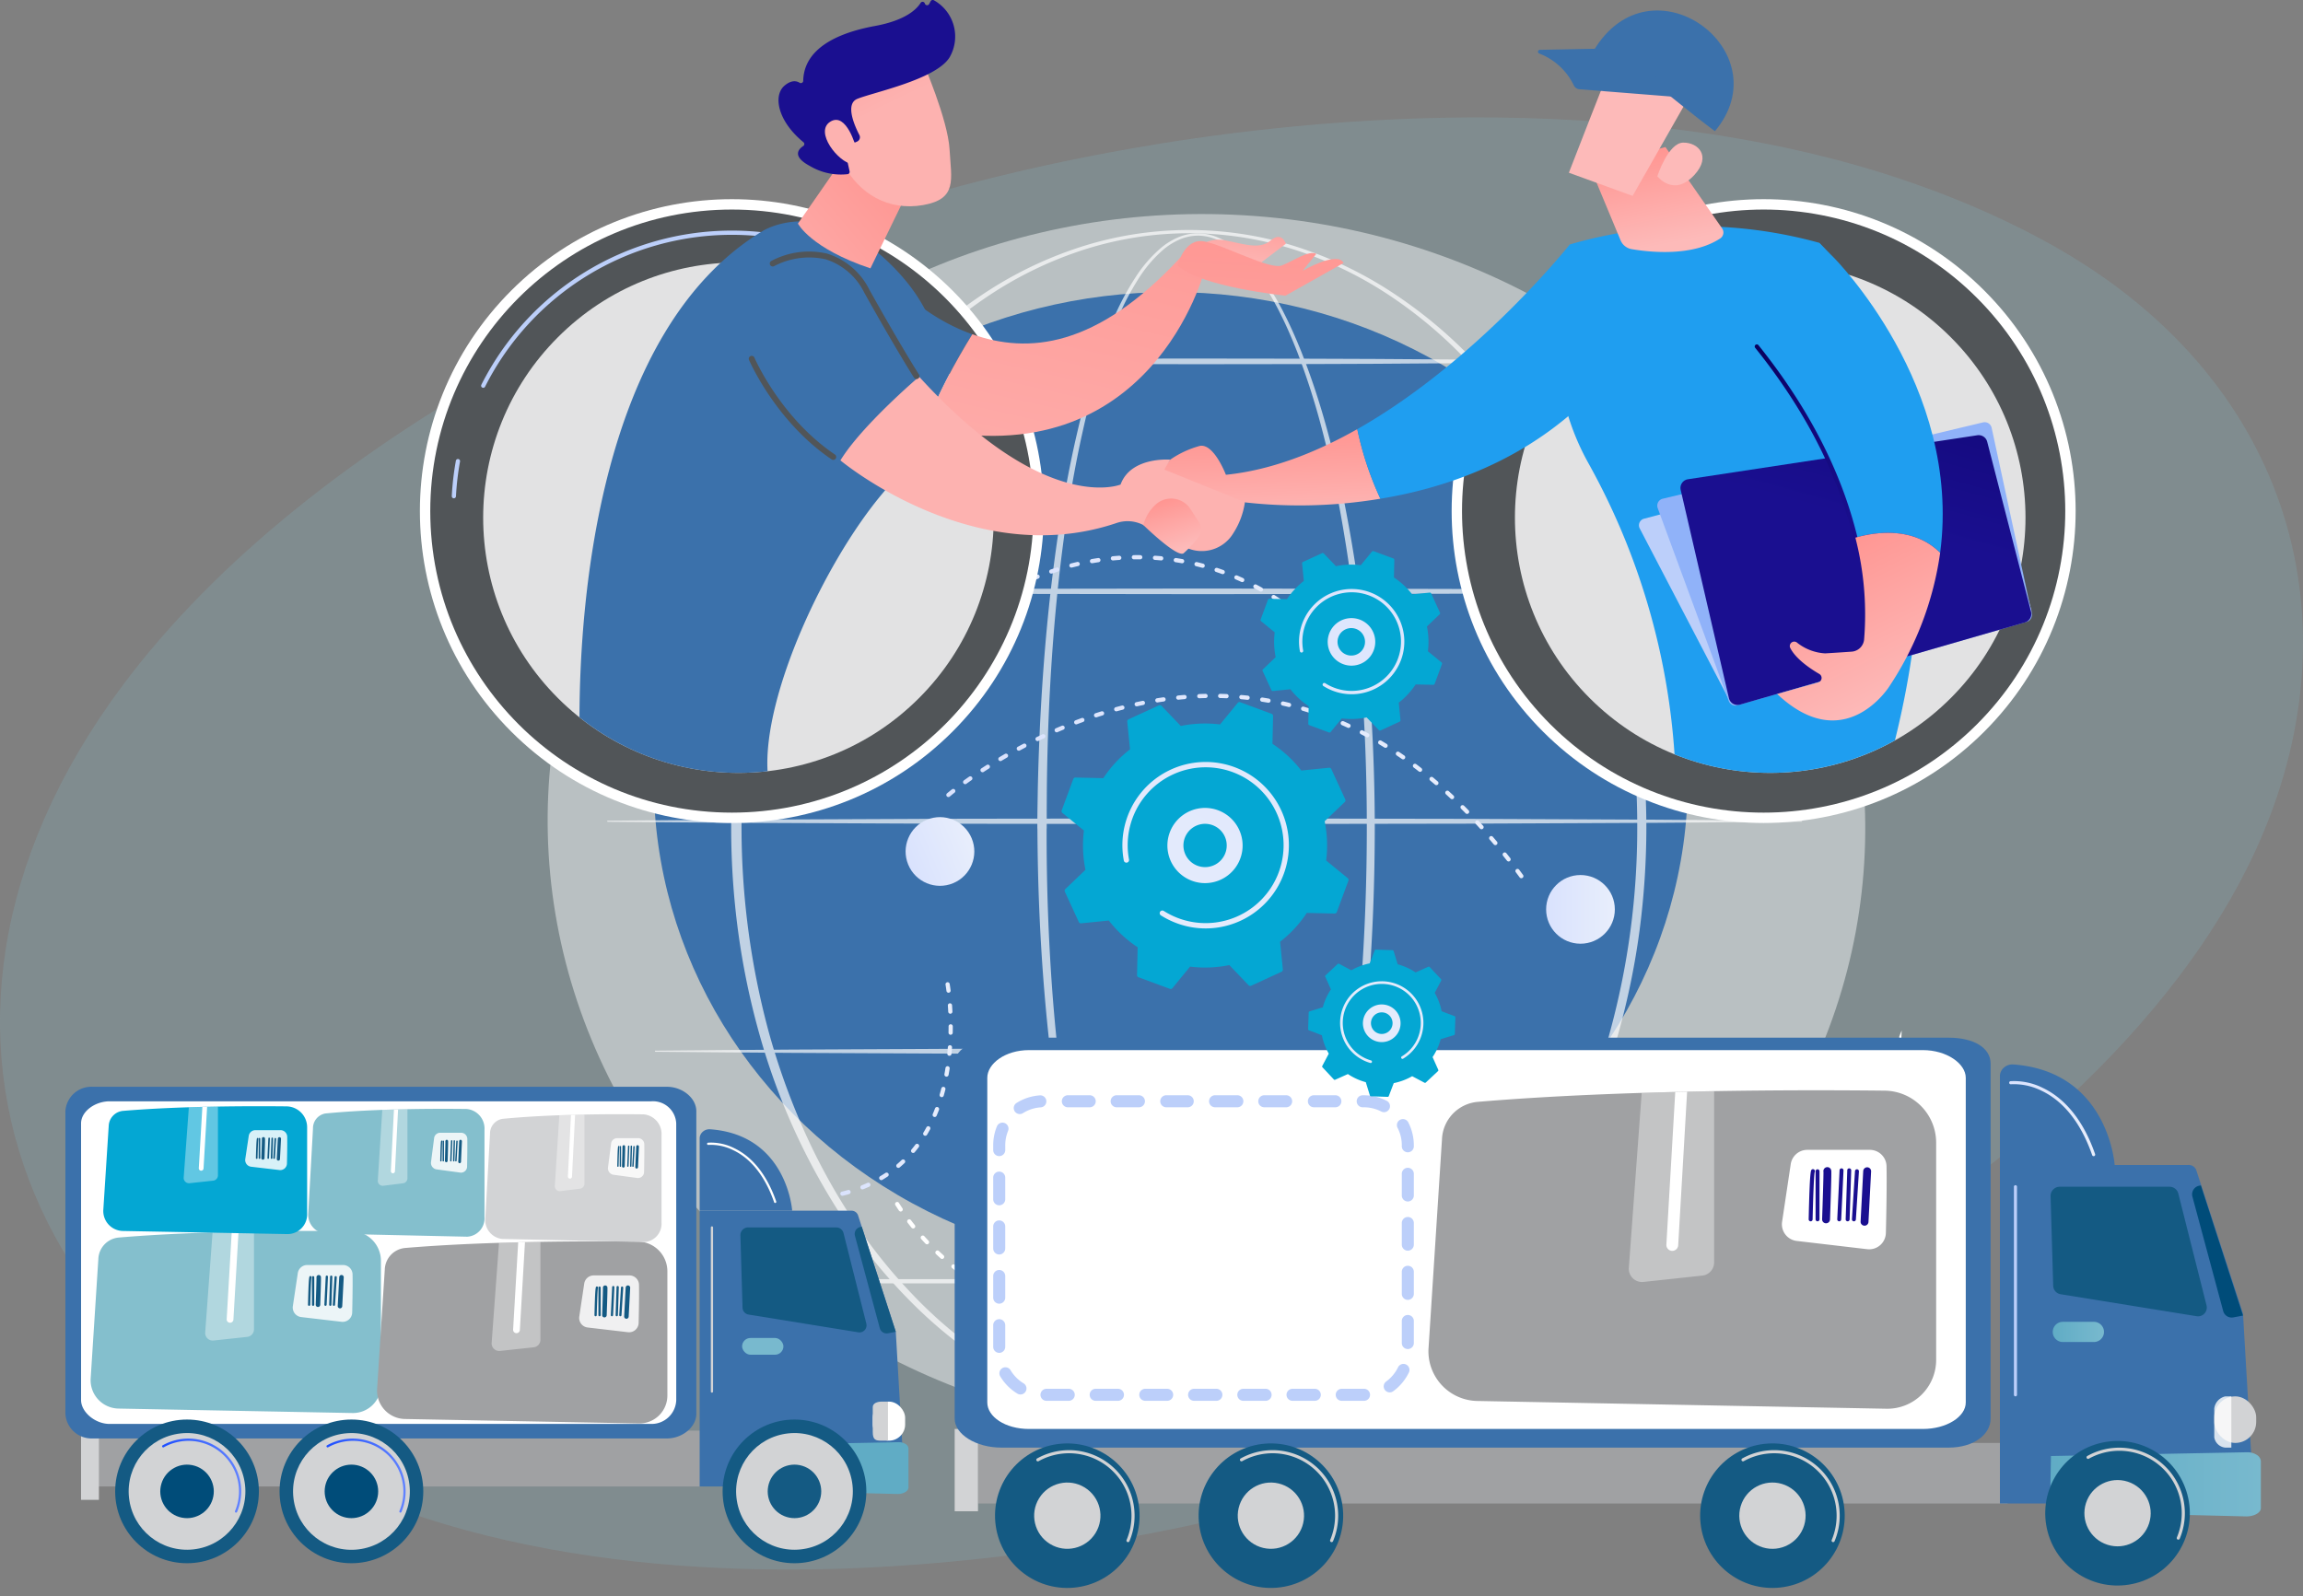 <svg xmlns="http://www.w3.org/2000/svg" xmlns:xlink="http://www.w3.org/1999/xlink" width="350.997" height="243.345" viewBox="0 0 350.997 243.345"><rect x="0" y="0" width="350.997" height="243.345" fill="#808080" stroke="none"/><defs><style>.a,.bm{fill:#84bfcd;}.a{opacity:0.2;}.al,.am,.b,.bn,.e,.g,.i{fill:#fff;}.b{opacity:0.45;}.c{fill:#3b71ab;}.d{opacity:0.68;}.e{mix-blend-mode:soft-light;isolation:isolate;}.f{fill:url(#a);}.h{fill:#515558;}.i{opacity:0.83;}.j{fill:#bccffa;}.k{fill:url(#f);}.l{fill:#1f9ef0;}.m{fill:url(#g);}.n{fill:url(#h);}.o{fill:url(#i);}.p{fill:url(#j);}.q{fill:url(#k);}.r{fill:url(#l);}.s{fill:url(#m);}.t{fill:url(#n);}.u{fill:url(#o);}.v{fill:url(#p);}.w{fill:#90b2f9;}.x{fill:url(#q);}.y{fill:url(#r);}.z{fill:url(#s);}.aa{fill:url(#t);}.ab{fill:url(#v);}.ac{fill:#a0a1a3;}.ad{fill:#d2d3d5;}.ae{fill:url(#w);}.af{fill:url(#x);}.ag{fill:url(#y);}.ah{fill:url(#aa);}.ai{fill:url(#ab);}.aj{fill:url(#ac);}.ak{fill:url(#ad);}.al{opacity:0.8;}.am{opacity:0.37;}.an{fill:url(#af);}.ao{fill:url(#ag);}.ap{fill:url(#ah);}.aq{fill:url(#ai);}.ar{fill:url(#aj);}.as{fill:url(#ak);}.at{fill:url(#al);}.au{fill:#04a7d3;}.av{fill:url(#am);}.aw{fill:url(#an);}.ax{fill:url(#ao);}.ay{fill:url(#ap);}.az{fill:url(#aq);}.ba{fill:url(#ar);}.bb{fill:url(#as);}.bc{fill:url(#at);}.bd{fill:url(#au);}.be{fill:url(#av);}.bf{fill:url(#aw);}.bg{fill:url(#ax);}.bh{fill:url(#ay);}.bi{fill:url(#az);}.bj{fill:url(#ba);}.bk{fill:url(#bb);}.bl{fill:url(#bd);}.bn{opacity:0.84;}.bo{fill:url(#be);}.bp{fill:url(#bf);}.bq{fill:url(#bg);}.br{fill:url(#bh);}.bs{fill:url(#bi);}.bt{fill:url(#bj);}.bu{fill:url(#bk);}.bv{fill:url(#bl);}.bw{fill:url(#bm);}.bx{fill:url(#bn);}.by{fill:url(#bo);}.bz{fill:url(#bp);}.ca{fill:url(#bq);}.cb{fill:url(#br);}.cc{fill:url(#bs);}.cd{fill:url(#bt);}.ce{fill:url(#bu);}.cf{fill:url(#bv);}.cg{fill:url(#bw);}.ch{fill:url(#bx);}.ci{fill:url(#by);}.cj{fill:url(#bz);}.ck{fill:url(#ca);}.cl{fill:url(#cb);}.cm{fill:url(#cc);}.cn{fill:url(#cd);}.co{fill:url(#ce);}.cp{fill:url(#cf);}.cq{fill:url(#cg);}.cr{fill:url(#ch);}.cs{fill:url(#ci);}.ct{fill:url(#cj);}.cu{fill:url(#ck);}.cv{fill:url(#cl);}.cw{fill:url(#cm);}</style><linearGradient id="a" y1="0.5" x2="1" y2="0.5" gradientUnits="objectBoundingBox"><stop offset="0" stop-color="#d9e2fd"/><stop offset="1" stop-color="#e8eefc"/></linearGradient><linearGradient id="f" x1="0.527" y1="1.133" x2="0.407" y2="-0.083" gradientUnits="objectBoundingBox"><stop offset="0" stop-color="#fdbab9"/><stop offset="1" stop-color="#ff918d"/></linearGradient><linearGradient id="g" x1="0.888" y1="-0.843" x2="0.251" y2="1.393" gradientUnits="objectBoundingBox"><stop offset="0" stop-color="#ff918d"/><stop offset="1" stop-color="#fdb2b0"/></linearGradient><linearGradient id="h" x1="1.01" y1="-1.182" x2="0.399" y2="0.558" xlink:href="#g"/><linearGradient id="i" x1="0.763" y1="-1.392" x2="-0.306" y2="5.924" xlink:href="#g"/><linearGradient id="j" x1="0.912" y1="0.157" x2="-0.228" y2="1.313" xlink:href="#g"/><linearGradient id="k" x1="0.89" y1="-1.066" x2="0.726" y2="-0.352" xlink:href="#g"/><linearGradient id="l" x1="-0.002" y1="-0.635" x2="0.451" y2="0.325" xlink:href="#g"/><linearGradient id="m" x1="-0.25" y1="-0.731" x2="0.079" y2="-0.223" gradientUnits="objectBoundingBox"><stop offset="0" stop-color="#09005d"/><stop offset="1" stop-color="#1a0f90"/></linearGradient><linearGradient id="n" x1="-1.523" y1="-2.942" x2="0.333" y2="0.192" xlink:href="#g"/><linearGradient id="o" x1="0.605" y1="0.858" x2="0.333" y2="-0.073" xlink:href="#f"/><linearGradient id="p" x1="0.592" y1="0.88" x2="0.368" y2="-0.057" xlink:href="#f"/><linearGradient id="q" x1="1.004" y1="-0.976" x2="0.537" y2="0.326" xlink:href="#m"/><linearGradient id="r" x1="0" y1="0.5" x2="1" y2="0.5" xlink:href="#m"/><linearGradient id="s" x1="0.609" y1="0.796" x2="0.324" y2="-0.022" xlink:href="#f"/><linearGradient id="t" x1="6.853" y1="-14.737" x2="6.531" y2="-15.645" xlink:href="#f"/><linearGradient id="v" x1="14.586" y1="-51.408" x2="14.284" y2="-52.461" xlink:href="#f"/><linearGradient id="w" y1="0.5" x2="1" y2="0.5" gradientUnits="objectBoundingBox"><stop offset="0" stop-color="#60acc5"/><stop offset="1" stop-color="#78b9ce"/></linearGradient><linearGradient id="x" x1="11.904" y1="17.574" x2="13.754" y2="15.888" gradientUnits="objectBoundingBox"><stop offset="0" stop-color="#004c79"/><stop offset="1" stop-color="#145a83"/></linearGradient><linearGradient id="y" x1="34.407" y1="17.574" x2="40.086" y2="15.92" xlink:href="#x"/><linearGradient id="aa" x1="1.317" y1="-2.985" x2="0.916" y2="-1.273" xlink:href="#x"/><linearGradient id="ab" x1="2.582" y1="-2.224" x2="1.625" y2="-0.973" xlink:href="#x"/><linearGradient id="ac" x1="1.539" y1="-1.939" x2="0.961" y2="-0.581" xlink:href="#x"/><linearGradient id="ad" x1="3.281" y1="-3.324" x2="2.525" y2="-2.285" xlink:href="#x"/><linearGradient id="af" x1="168.626" y1="-0.166" x2="150.582" y2="3.358" xlink:href="#m"/><linearGradient id="ag" x1="214.678" y1="-0.086" x2="191.915" y2="3.376" xlink:href="#m"/><linearGradient id="ah" x1="192.91" y1="-0.015" x2="172.691" y2="3.448" xlink:href="#m"/><linearGradient id="ai" x1="133.329" y1="0.121" x2="119.634" y2="3.397" xlink:href="#m"/><linearGradient id="aj" x1="314.849" y1="0.175" x2="282.844" y2="3.699" xlink:href="#m"/><linearGradient id="ak" x1="200.581" y1="0.227" x2="180.367" y2="3.744" xlink:href="#m"/><linearGradient id="al" x1="110.661" y1="-0.19" x2="98.666" y2="2.95" xlink:href="#m"/><linearGradient id="am" x1="3.391" y1="-5.373" x2="-1.013" y2="3.573" xlink:href="#a"/><linearGradient id="an" x1="1.804" y1="-2.149" x2="-0.185" y2="1.891" xlink:href="#a"/><linearGradient id="ao" x1="7.234" y1="-13.176" x2="-1.567" y2="4.699" xlink:href="#a"/><linearGradient id="ap" x1="3.541" y1="-5.783" x2="-0.436" y2="2.446" xlink:href="#a"/><linearGradient id="aq" x1="2.773" y1="-4.117" x2="-4.19" y2="10.026" xlink:href="#a"/><linearGradient id="ar" x1="1.525" y1="-1.582" x2="-1.62" y2="4.805" xlink:href="#a"/><linearGradient id="as" x1="24.044" y1="0.448" x2="25.395" y2="0.559" xlink:href="#w"/><linearGradient id="at" x1="5.025" y1="-4.089" x2="2.651" y2="-1.681" xlink:href="#x"/><linearGradient id="au" x1="-12.425" y1="4.447" x2="-2.015" y2="1.276" xlink:href="#x"/><linearGradient id="av" x1="99.213" y1="-1.748" x2="96.44" y2="1.783" xlink:href="#w"/><linearGradient id="aw" x1="2.914" y1="-2.353" x2="2.021" y2="-1.298" xlink:href="#x"/><linearGradient id="ax" x1="7.219" y1="-6.767" x2="4.548" y2="-3.879" xlink:href="#x"/><linearGradient id="ay" x1="3.583" y1="-1.43" x2="2.135" y2="-0.524" xlink:href="#x"/><linearGradient id="az" y1="0.5" x2="1" y2="0.5" gradientUnits="objectBoundingBox"><stop offset="0" stop-color="#1e4fff"/><stop offset="1" stop-color="#6283ff"/></linearGradient><linearGradient id="ba" x1="72.123" y1="13.835" x2="73.159" y2="9.531" xlink:href="#x"/><linearGradient id="bb" x1="4.195" y1="-1.553" x2="2.977" y2="-0.876" xlink:href="#x"/><linearGradient id="bd" x1="72.291" y1="13.137" x2="73.327" y2="8.832" xlink:href="#x"/><linearGradient id="be" x1="1052.243" y1="-0.166" x2="1034.202" y2="3.358" xlink:href="#x"/><linearGradient id="bf" x1="1329.561" y1="-0.086" x2="1306.799" y2="3.376" xlink:href="#x"/><linearGradient id="bg" x1="1183.329" y1="-0.015" x2="1163.109" y2="3.448" xlink:href="#x"/><linearGradient id="bh" x1="804.026" y1="0.121" x2="790.332" y2="3.397" xlink:href="#x"/><linearGradient id="bi" x1="1881.908" y1="0.174" x2="1849.913" y2="3.699" xlink:href="#x"/><linearGradient id="bj" x1="1190.864" y1="0.227" x2="1170.647" y2="3.744" xlink:href="#x"/><linearGradient id="bk" x1="698.239" y1="-0.19" x2="686.243" y2="2.95" xlink:href="#x"/><linearGradient id="bl" x1="909.277" y1="-0.166" x2="891.231" y2="3.358" xlink:href="#x"/><linearGradient id="bm" x1="1148.875" y1="-0.086" x2="1126.113" y2="3.376" xlink:href="#x"/><linearGradient id="bn" x1="1022.807" y1="-0.015" x2="1002.587" y2="3.447" xlink:href="#x"/><linearGradient id="bo" x1="695.388" y1="0.121" x2="681.693" y2="3.397" xlink:href="#x"/><linearGradient id="bp" x1="1628.786" y1="0.174" x2="1596.774" y2="3.699" xlink:href="#x"/><linearGradient id="bq" x1="1030.047" y1="0.227" x2="1009.836" y2="3.744" xlink:href="#x"/><linearGradient id="br" x1="603.032" y1="-0.19" x2="591.035" y2="2.95" xlink:href="#x"/><linearGradient id="bs" x1="1539.363" y1="-0.166" x2="1521.323" y2="3.358" xlink:href="#x"/><linearGradient id="bt" x1="1945.04" y1="-0.086" x2="1922.269" y2="3.376" xlink:href="#x"/><linearGradient id="bu" x1="1729.111" y1="-0.015" x2="1708.894" y2="3.448" xlink:href="#x"/><linearGradient id="bv" x1="1173.923" y1="0.121" x2="1160.229" y2="3.396" xlink:href="#x"/><linearGradient id="bw" x1="2745.818" y1="0.174" x2="2713.825" y2="3.699" xlink:href="#x"/><linearGradient id="bx" x1="1736.903" y1="0.227" x2="1716.685" y2="3.744" xlink:href="#x"/><linearGradient id="by" x1="1022.378" y1="-0.19" x2="1010.38" y2="2.95" xlink:href="#x"/><linearGradient id="bz" x1="1631.459" y1="-0.167" x2="1610.549" y2="3.363" xlink:href="#x"/><linearGradient id="ca" x1="2060.673" y1="-0.086" x2="2034.357" y2="3.373" xlink:href="#x"/><linearGradient id="cb" x1="1832.164" y1="-0.016" x2="1808.763" y2="3.449" xlink:href="#x"/><linearGradient id="cc" x1="1243.654" y1="0.123" x2="1227.884" y2="3.383" xlink:href="#x"/><linearGradient id="cd" x1="2908.531" y1="0.176" x2="2871.65" y2="3.687" xlink:href="#x"/><linearGradient id="ce" x1="1839.539" y1="0.227" x2="1816.14" y2="3.745" xlink:href="#x"/><linearGradient id="cf" x1="1083.511" y1="-0.189" x2="1069.665" y2="2.944" xlink:href="#x"/><linearGradient id="cg" x1="1485.645" y1="-0.167" x2="1464.735" y2="3.363" xlink:href="#x"/><linearGradient id="ch" x1="1876.637" y1="-0.086" x2="1850.322" y2="3.373" xlink:href="#x"/><linearGradient id="ci" x1="1668.65" y1="-0.016" x2="1645.25" y2="3.448" xlink:href="#x"/><linearGradient id="cj" x1="1132.775" y1="0.123" x2="1117.008" y2="3.383" xlink:href="#x"/><linearGradient id="ck" x1="2652.053" y1="0.176" x2="2615.143" y2="3.687" xlink:href="#x"/><linearGradient id="cl" x1="1676.249" y1="0.227" x2="1652.848" y2="3.745" xlink:href="#x"/><linearGradient id="cm" x1="986.251" y1="-0.189" x2="972.408" y2="2.944" xlink:href="#x"/></defs><g transform="translate(-60.537 -2025.798)"><path class="a" d="M404.287,2240.823c-24.37,53.086-109.578,97.849-189.615,107.4-13.024,1.554-48.784,5.549-83.153-3.811-66.162-18.02-91.646-75.856-52.405-128.624,28.56-38.406,87.746-69.2,147.679-80.868,12.91-2.512,62.477-11.7,110.128-.3,7,1.675,22.544,5.883,37.583,14.578C409.817,2169.622,420.169,2206.226,404.287,2240.823Z" transform="translate(0 -85.34)"/><g transform="translate(104.836 2025.798)"><g transform="translate(35.168 28.331)"><ellipse class="b" cx="93.035" cy="100.422" rx="93.035" ry="100.422" transform="translate(0 185.89) rotate(-87.486)"/><g transform="translate(20.171 16.196)"><ellipse class="c" cx="78.8" cy="74.441" rx="78.8" ry="74.441"/></g><g class="d" transform="translate(13.069 6.73)"><path class="e" d="M1023.614,2321.421c-.007,8.207-.307,16.416-.944,24.6s-1.648,16.342-3.1,24.427c-.734,4.04-1.584,8.062-2.6,12.044a116.529,116.529,0,0,1-3.622,11.786c-.718,1.928-1.5,3.834-2.387,5.7a44.293,44.293,0,0,1-3.008,5.413,27.347,27.347,0,0,1-1.854,2.5,18.074,18.074,0,0,1-2.2,2.228,11.554,11.554,0,0,1-2.652,1.71,7.937,7.937,0,0,1-3.1.73,7.648,7.648,0,0,1-1.6-.126,8.293,8.293,0,0,1-1.533-.449,10.86,10.86,0,0,1-2.714-1.615,17.084,17.084,0,0,1-2.248-2.18,26.26,26.26,0,0,1-1.892-2.473,42.8,42.8,0,0,1-3.058-5.387c-.9-1.858-1.693-3.76-2.419-5.685a113.449,113.449,0,0,1-3.658-11.776c-1.021-3.98-1.879-8-2.617-12.04-1.473-8.081-2.478-16.239-3.156-24.42s-1.01-16.39-1.052-24.6c0-.128-.019-.257-.017-.385l0-.385.005-.77.016-1.539.051-3.078q.065-3.077.18-6.153.231-6.152.682-12.292c.607-8.184,1.514-16.35,2.862-24.449.676-4.049,1.465-8.08,2.414-12.076a116.142,116.142,0,0,1,3.427-11.834c.689-1.936,1.442-3.852,2.3-5.723a41.755,41.755,0,0,1,2.946-5.43,20.234,20.234,0,0,1,4.05-4.682,10.333,10.333,0,0,1,2.678-1.6,8.018,8.018,0,0,1,1.51-.435,7.522,7.522,0,0,1,1.569-.111,8.15,8.15,0,0,1,3.042.713,11.893,11.893,0,0,1,2.643,1.651,22.554,22.554,0,0,1,4.135,4.6,44.064,44.064,0,0,1,3.141,5.317c.932,1.835,1.762,3.719,2.529,5.625a112.9,112.9,0,0,1,3.891,11.69c1.1,3.958,2.026,7.961,2.83,11.987a233.508,233.508,0,0,1,3.432,24.38C1023.26,2305,1023.6,2313.212,1023.614,2321.421Zm-1.215,0q.006-6.131-.236-12.261t-.741-12.24a235.514,235.514,0,0,0-3.2-24.306c-.753-4.017-1.631-8.011-2.676-11.961a110.934,110.934,0,0,0-3.734-11.663c-.742-1.9-1.546-3.778-2.451-5.605a43.556,43.556,0,0,0-3.05-5.287,22.133,22.133,0,0,0-4-4.552,11.491,11.491,0,0,0-2.537-1.622,7.587,7.587,0,0,0-2.9-.705,7.107,7.107,0,0,0-2.921.55,9.941,9.941,0,0,0-2.555,1.57,19.8,19.8,0,0,0-3.905,4.62,41.269,41.269,0,0,0-2.85,5.394c-.83,1.861-1.557,3.77-2.22,5.7a115.44,115.44,0,0,0-3.277,11.8c-.9,3.986-1.642,8.008-2.271,12.047-1.254,8.08-2.069,16.226-2.584,24.387q-.384,6.122-.545,12.254-.083,3.065-.112,6.132l-.017,3.066v1.533l0,.767,0,.384c0,.128-.016.255-.016.383q-.033,12.263.859,24.507c.613,8.152,1.551,16.284,2.955,24.335.7,4.025,1.525,8.03,2.51,11.993a112.664,112.664,0,0,0,3.539,11.713c.7,1.913,1.478,3.8,2.348,5.637a42.037,42.037,0,0,0,2.962,5.314,25.5,25.5,0,0,0,1.821,2.419,16.354,16.354,0,0,0,2.14,2.108,10.172,10.172,0,0,0,2.534,1.538,6.992,6.992,0,0,0,2.866.545,7.288,7.288,0,0,0,2.838-.693,10.882,10.882,0,0,0,2.483-1.629,17.405,17.405,0,0,0,2.1-2.158,26.576,26.576,0,0,0,1.787-2.447,43.546,43.546,0,0,0,2.916-5.342c.858-1.845,1.621-3.736,2.319-5.651a114.632,114.632,0,0,0,3.494-11.727c.972-3.966,1.782-7.973,2.477-12,1.395-8.054,2.321-16.186,2.937-24.338S1022.4,2329.6,1022.4,2321.421Z" transform="translate(-906.622 -2230.352)"/><path class="e" d="M842.564,2319.021a121.837,121.837,0,0,1-1.05,15.81,114.579,114.579,0,0,1-3.191,15.52,105.789,105.789,0,0,1-5.416,14.887,95.224,95.224,0,0,1-7.68,13.85,82.508,82.508,0,0,1-10.016,12.259,70.077,70.077,0,0,1-12.333,9.91,59.713,59.713,0,0,1-14.374,6.586,54.054,54.054,0,0,1-31.271.013,59.753,59.753,0,0,1-14.386-6.575,70.112,70.112,0,0,1-12.35-9.9,82.532,82.532,0,0,1-10.036-12.256,100.253,100.253,0,0,1-13.128-28.748,114.484,114.484,0,0,1-3.2-15.531,118.83,118.83,0,0,1,.01-31.643,114.421,114.421,0,0,1,3.21-15.527,100.223,100.223,0,0,1,13.146-28.729,82.492,82.492,0,0,1,10.037-12.243,70.107,70.107,0,0,1,12.345-9.887,59.73,59.73,0,0,1,14.371-6.563,54.024,54.024,0,0,1,31.23.013,59.68,59.68,0,0,1,14.36,6.575,70.08,70.08,0,0,1,12.328,9.895,82.45,82.45,0,0,1,10.017,12.245,95.22,95.22,0,0,1,7.688,13.838,105.734,105.734,0,0,1,5.426,14.88,114.486,114.486,0,0,1,3.2,15.516A121.805,121.805,0,0,1,842.564,2319.021Zm-1.392,0a117.881,117.881,0,0,0-4.075-30.99,100.015,100.015,0,0,0-12.675-28.542,81.625,81.625,0,0,0-9.79-12.223,68.424,68.424,0,0,0-12.112-9.916,58.525,58.525,0,0,0-14.188-6.586,52.68,52.68,0,0,0-30.919.012,58.5,58.5,0,0,0-14.177,6.6,68.418,68.418,0,0,0-12.1,9.923,81.569,81.569,0,0,0-9.77,12.226,94.384,94.384,0,0,0-7.436,13.772,106.4,106.4,0,0,0-5.208,14.758,119.716,119.716,0,0,0,.021,61.927,106.346,106.346,0,0,0,5.218,14.75,94.359,94.359,0,0,0,7.443,13.76,81.5,81.5,0,0,0,9.772,12.212,68.372,68.372,0,0,0,12.09,9.908,58.441,58.441,0,0,0,14.162,6.586,52.647,52.647,0,0,0,30.879.013,58.478,58.478,0,0,0,14.174-6.575,68.425,68.425,0,0,0,12.107-9.9,81.542,81.542,0,0,0,9.791-12.209,99.978,99.978,0,0,0,12.693-28.522A117.8,117.8,0,0,0,841.172,2319.021Z" transform="translate(-684.179 -2227.952)"/><path class="e" d="M636.121,2543.475l10.465-.092,10.465-.077,20.93-.1c6.977-.041,13.953-.037,20.93-.049l20.93-.028,20.93.032,10.465.019,5.233.009,5.232.025,20.93.1,10.465.084,5.233.043,5.233.056a.061.061,0,0,1,0,.123l-5.233.056-5.233.042-10.465.084-20.93.1-5.232.025-5.233.009-10.465.019-20.93.032-20.93-.028c-6.977-.013-13.953-.008-20.93-.049l-20.93-.1-10.465-.077-10.465-.092a.092.092,0,0,1,0-.183Z" transform="translate(-628.757 -2488.47)"/><path class="e" d="M776.127,2341.339l3.715-.052,3.715-.04,7.43-.077,14.86-.1c9.906-.064,19.813-.072,29.719-.078l14.859.019,7.43.027,3.715.014,3.715.025,14.86.1,7.43.084,3.715.043,3.715.056a.061.061,0,0,1,0,.123l-3.715.056-3.715.042-7.43.084-14.86.1-3.715.026-3.715.014-7.43.028-14.859.019c-9.907-.007-19.813-.014-29.719-.078l-14.86-.1-7.43-.078-3.715-.039-3.715-.052a.092.092,0,0,1,0-.183Z" transform="translate(-744.482 -2321.391)"/><path class="e" d="M594.183,2745.6l11.374-.091,11.374-.078,22.748-.1c7.583-.041,15.166-.037,22.748-.049l22.748-.028,22.748.032,11.374.019,5.687.009,5.687.025,22.748.1,11.374.084,5.687.042,5.687.056a.062.062,0,0,1,0,.123l-5.687.056-5.687.042-11.374.084-22.748.1-5.687.025-5.687.009-11.374.018-22.748.033-22.748-.028c-7.583-.013-15.165-.008-22.748-.049l-22.748-.1-11.374-.077-11.374-.092a.092.092,0,0,1,0-.183Z" transform="translate(-594.092 -2655.544)"/><path class="e" d="M636.121,2947.735l10.465-.092,10.465-.077,20.93-.1c6.977-.041,13.953-.036,20.93-.049l20.93-.028,20.93.032,10.465.018,5.233.009,5.232.025,20.93.1,10.465.084,5.233.042,5.233.056a.061.061,0,0,1,0,.123l-5.233.056-5.233.042-10.465.084-20.93.1-5.232.025-5.233.009-10.465.019-20.93.032-20.93-.028c-6.977-.013-13.953-.009-20.93-.049l-20.93-.1-10.465-.078-10.465-.092a.092.092,0,0,1,0-.183Z" transform="translate(-628.757 -2822.619)"/><path class="e" d="M911.174,3150.816H792.3a.321.321,0,0,1,0-.642H911.174a.321.321,0,0,1,0,.642Z" transform="translate(-757.656 -2990.23)"/></g><g transform="translate(48.608 56.286)"><circle class="f" cx="5.236" cy="5.236" r="5.236" transform="translate(107.568 48.781)"/><path class="f" d="M799.328,2921.783a.321.321,0,0,1-.077-.633c.309-.076.617-.159.917-.245a.321.321,0,0,1,.178.617c-.308.089-.625.174-.941.252A.311.311,0,0,1,799.328,2921.783Zm3.051-.974a.321.321,0,0,1-.119-.619c.294-.117.587-.242.871-.37a.321.321,0,1,1,.265.584c-.293.133-.595.261-.9.382A.318.318,0,0,1,802.379,2920.809Zm2.873-1.412a.321.321,0,0,1-.165-.6c.271-.161.54-.331.8-.5a.321.321,0,0,1,.356.534c-.269.179-.547.354-.827.521A.321.321,0,0,1,805.253,2919.4Zm2.6-1.864a.321.321,0,0,1-.208-.565c.238-.2.475-.416.7-.632a.321.321,0,1,1,.441.466c-.236.224-.481.444-.727.654A.321.321,0,0,1,807.855,2917.533Zm2.249-2.28a.321.321,0,0,1-.246-.526c.2-.24.4-.49.588-.741a.321.321,0,1,1,.513.386c-.2.26-.4.518-.607.766A.32.32,0,0,1,810.1,2915.254Zm1.847-2.618a.317.317,0,0,1-.164-.045.321.321,0,0,1-.111-.44c.159-.267.316-.544.467-.825a.321.321,0,0,1,.565.3c-.155.288-.317.574-.481.85A.321.321,0,0,1,811.951,2912.635Zm1.442-2.864a.317.317,0,0,1-.125-.025.321.321,0,0,1-.171-.42c.122-.289.24-.586.353-.883a.321.321,0,0,1,.6.227c-.115.3-.237.609-.362.9A.321.321,0,0,1,813.393,2909.772Zm1.066-3.025a.321.321,0,0,1-.309-.41c.088-.3.172-.612.25-.92a.321.321,0,1,1,.622.159c-.08.313-.166.63-.255.939A.321.321,0,0,1,814.459,2906.747Zm.732-3.124a.323.323,0,0,1-.316-.379c.057-.309.11-.626.16-.941a.321.321,0,1,1,.634.1c-.05.321-.1.644-.163.958A.321.321,0,0,1,815.191,2903.622Zm.442-3.18H815.6a.321.321,0,0,1-.288-.35c.03-.316.057-.636.081-.952a.321.321,0,1,1,.64.046c-.023.321-.051.646-.082.968A.321.321,0,0,1,815.633,2900.442Zm.186-3.206h-.007a.321.321,0,0,1-.314-.327q.01-.484.01-.948a.325.325,0,0,1,.321-.325.317.317,0,0,1,.321.316v.009q0,.469-.01.961A.321.321,0,0,1,815.819,2897.237Zm-.045-3.209a.321.321,0,0,1-.32-.3c-.016-.335-.036-.654-.057-.955a.321.321,0,0,1,.64-.045c.021.306.041.629.058.968a.321.321,0,0,1-.3.336Zm-.274-3.2a.321.321,0,0,1-.318-.281c-.075-.6-.135-.935-.136-.938a.321.321,0,1,1,.632-.112c0,.014.063.356.14.97a.321.321,0,0,1-.278.358Z" transform="translate(-799.008 -2824.102)"/><path class="f" d="M979.775,2663.8a.32.32,0,0,1-.259-.131q-.285-.389-.571-.771a.321.321,0,1,1,.514-.384q.288.385.575.776a.321.321,0,0,1-.259.511Zm-1.937-2.557a.321.321,0,0,1-.253-.123q-.3-.38-.6-.753a.321.321,0,0,1,.5-.4q.3.376.6.758a.321.321,0,0,1-.252.519Zm-2.02-2.492a.32.32,0,0,1-.246-.115q-.31-.369-.621-.731a.321.321,0,1,1,.487-.418q.313.364.625.736a.321.321,0,0,1-.246.528Zm-2.107-2.419a.32.32,0,0,1-.238-.105q-.323-.358-.647-.708a.321.321,0,0,1,.471-.436q.326.353.652.713a.321.321,0,0,1-.238.536Zm-2.2-2.336a.321.321,0,0,1-.229-.1q-.337-.345-.675-.681a.321.321,0,1,1,.453-.454q.34.339.68.686a.321.321,0,0,1-.229.545Zm-2.291-2.245a.32.32,0,0,1-.22-.086q-.351-.33-.7-.651a.321.321,0,1,1,.433-.473q.355.324.709.656a.321.321,0,0,1-.219.554Zm-76.761-.327a.321.321,0,0,1-.209-.565c.011-.009.269-.23.763-.619a.321.321,0,0,1,.4.5c-.482.38-.74.6-.743.6A.319.319,0,0,1,892.461,2651.428Zm74.373-1.814a.321.321,0,0,1-.209-.077q-.366-.314-.732-.618a.321.321,0,0,1,.411-.494q.369.308.739.624a.321.321,0,0,1-.209.564Zm-71.819-.149a.321.321,0,0,1-.188-.581q.37-.267.79-.561a.321.321,0,0,1,.368.526q-.416.291-.783.556A.321.321,0,0,1,895.015,2649.465Zm2.65-1.818a.321.321,0,0,1-.176-.59q.394-.257.814-.524a.321.321,0,0,1,.344.542q-.417.265-.807.52A.319.319,0,0,1,897.665,2647.647Zm66.684-.061a.322.322,0,0,1-.2-.067q-.38-.3-.761-.581a.321.321,0,1,1,.385-.513q.385.289.769.587a.321.321,0,0,1-.2.575Zm-63.957-1.638a.321.321,0,0,1-.164-.6q.408-.242.835-.489a.321.321,0,1,1,.321.555q-.423.245-.828.485A.319.319,0,0,1,900.392,2645.948Zm61.373-.262a.319.319,0,0,1-.183-.057q-.4-.275-.79-.54a.321.321,0,1,1,.358-.533q.4.268.8.546a.321.321,0,0,1-.184.584Zm-58.578-1.321a.321.321,0,0,1-.153-.6q.42-.226.854-.454a.321.321,0,0,1,.3.569q-.43.225-.847.45A.319.319,0,0,1,903.187,2644.365Zm55.9-.437a.323.323,0,0,1-.168-.048q-.409-.253-.819-.5a.321.321,0,0,1,.327-.552q.414.246.828.5a.321.321,0,0,1-.169.594Zm-53.038-1.027a.321.321,0,0,1-.141-.61q.431-.209.873-.417a.321.321,0,1,1,.273.581q-.438.206-.865.414A.32.32,0,0,1,906.045,2642.9Zm50.261-.578a.32.32,0,0,1-.152-.038q-.423-.229-.846-.447a.321.321,0,0,1,.294-.57q.428.221.856.452a.321.321,0,0,1-.153.6Zm-47.344-.763a.321.321,0,0,1-.128-.615q.44-.191.89-.379a.321.321,0,1,1,.247.592q-.445.186-.882.375A.318.318,0,0,1,908.962,2641.561Zm44.476-.673a.318.318,0,0,1-.135-.03q-.436-.2-.872-.394a.321.321,0,0,1,.259-.588q.441.194.882.4a.321.321,0,0,1-.135.612Zm-41.5-.536a.321.321,0,0,1-.114-.621q.45-.171.906-.337a.321.321,0,1,1,.22.6q-.453.165-.9.335A.322.322,0,0,1,911.936,2640.351Zm38.551-.719a.319.319,0,0,1-.116-.021q-.448-.174-.895-.338a.321.321,0,1,1,.221-.6q.453.167.906.342a.321.321,0,0,1-.116.62Zm-35.525-.351a.321.321,0,0,1-.1-.626q.458-.149.922-.294a.321.321,0,0,1,.19.613q-.46.142-.913.291A.325.325,0,0,1,914.962,2639.28Zm32.5-.712a.31.31,0,0,1-.1-.015q-.458-.145-.915-.279a.321.321,0,1,1,.181-.615q.463.135.927.282a.321.321,0,0,1-.1.627Zm-29.426-.209a.321.321,0,0,1-.084-.631q.465-.127.936-.247a.321.321,0,1,1,.159.622q-.466.119-.926.245A.3.3,0,0,1,918.036,2638.358Zm26.337-.654a.305.305,0,0,1-.076-.009q-.466-.114-.931-.218a.321.321,0,0,1,.14-.626q.471.1.944.221a.321.321,0,0,1-.076.632Zm-23.22-.109a.321.321,0,0,1-.068-.635q.471-.1.947-.2a.321.321,0,1,1,.126.63q-.471.094-.937.2A.327.327,0,0,1,921.153,2637.595Zm20.081-.548a.307.307,0,0,1-.056,0q-.473-.082-.943-.155a.321.321,0,0,1,.1-.635q.477.074.956.158a.321.321,0,0,1-.055.637ZM924.306,2637a.321.321,0,0,1-.05-.638q.476-.076.957-.145a.321.321,0,0,1,.091.635q-.476.068-.947.143A.3.3,0,0,1,924.306,2637Zm13.751-.4-.035,0q-.477-.051-.952-.093a.321.321,0,0,1,.056-.639q.481.042.964.094a.321.321,0,0,1-.034.64Zm-10.57-.015a.321.321,0,0,1-.032-.64q.48-.049.964-.089a.321.321,0,1,1,.053.64q-.478.04-.953.088Zm7.371-.223h-.013q-.479-.02-.956-.031a.321.321,0,1,1,.015-.641q.483.011.968.031a.321.321,0,0,1-.013.641Zm-4.17,0a.321.321,0,0,1-.013-.641q.482-.019.968-.03a.321.321,0,1,1,.014.642q-.48.01-.956.03Z" transform="translate(-875.988 -2614.53)"/><circle class="f" cx="5.236" cy="5.236" r="5.236" transform="translate(8.342 42.358) rotate(-22.5)"/><path class="f" d="M978.135,2537.831a.321.321,0,0,1-.294-.191c-.128-.289-.262-.581-.4-.868a.321.321,0,1,1,.58-.275c.138.291.275.588.4.883a.321.321,0,0,1-.293.451Zm-1.424-2.874a.321.321,0,0,1-.282-.167c-.152-.276-.31-.556-.47-.831a.321.321,0,0,1,.555-.323c.163.279.324.563.478.844a.321.321,0,0,1-.281.476Zm-1.661-2.745a.321.321,0,0,1-.268-.144c-.175-.263-.355-.529-.537-.789a.321.321,0,1,1,.526-.367c.185.264.368.534.546.8a.321.321,0,0,1-.267.5Zm-1.88-2.6a.319.319,0,0,1-.252-.123c-.194-.246-.4-.5-.6-.743a.321.321,0,0,1,.495-.408c.207.25.412.5.609.755a.322.322,0,0,1-.252.52Zm-2.083-2.44a.32.32,0,0,1-.236-.1c-.214-.232-.435-.465-.657-.693a.321.321,0,0,1,.461-.448c.225.232.449.469.667.7a.321.321,0,0,1-.018.454A.317.317,0,0,1,971.087,2527.172Zm-2.269-2.267a.323.323,0,0,1-.218-.085c-.234-.216-.473-.432-.709-.64a.321.321,0,0,1,.424-.481c.24.211.483.43.72.65a.321.321,0,0,1-.218.557Zm-2.44-2.083a.317.317,0,0,1-.2-.07c-.25-.2-.5-.392-.757-.582a.321.321,0,0,1,.385-.514c.256.193.515.392.769.592a.321.321,0,0,1-.2.573Zm-48.572-.3a.321.321,0,0,1-.2-.576c.254-.195.516-.39.778-.58a.321.321,0,0,1,.378.519c-.257.187-.515.379-.765.57A.319.319,0,0,1,917.805,2522.519Zm45.976-1.582a.319.319,0,0,1-.178-.054c-.264-.177-.534-.352-.8-.521a.321.321,0,1,1,.344-.542c.271.171.545.35.813.529a.321.321,0,0,1-.178.588Zm-43.35-.26a.321.321,0,0,1-.174-.591c.27-.173.547-.345.824-.513a.321.321,0,1,1,.333.549c-.272.165-.545.335-.81.5A.321.321,0,0,1,920.431,2520.677Zm40.614-1.415a.324.324,0,0,1-.156-.041c-.277-.155-.56-.309-.839-.456a.321.321,0,1,1,.3-.568c.284.15.571.306.853.463a.321.321,0,0,1-.157.6Zm-37.845-.2a.321.321,0,0,1-.151-.6c.283-.15.573-.3.863-.445a.321.321,0,0,1,.287.574c-.285.143-.571.29-.849.437A.323.323,0,0,1,923.2,2519.059Zm34.984-1.249a.32.32,0,0,1-.133-.029c-.289-.133-.583-.263-.873-.387a.321.321,0,1,1,.253-.59c.295.127.594.259.887.393a.321.321,0,0,1-.134.613Zm-32.092-.139a.321.321,0,0,1-.128-.615c.3-.128.6-.254.9-.374a.321.321,0,1,1,.24.595c-.294.118-.591.242-.881.368A.322.322,0,0,1,926.093,2517.67Zm29.123-1.075a.317.317,0,0,1-.109-.019c-.3-.108-.6-.214-.9-.313a.321.321,0,1,1,.2-.609c.3.1.612.208.917.319a.321.321,0,0,1-.109.622Zm-26.13-.079a.321.321,0,0,1-.1-.625c.3-.1.613-.205.922-.3a.321.321,0,0,1,.193.612c-.3.1-.609.2-.908.3A.313.313,0,0,1,929.086,2516.516Zm23.071-.885a.316.316,0,0,1-.083-.011c-.305-.082-.616-.161-.925-.236a.321.321,0,0,1,.151-.625c.314.076.63.157.941.24a.321.321,0,0,1-.083.631Zm-20-.03a.321.321,0,0,1-.079-.632c.312-.08.629-.157.943-.229a.321.321,0,1,1,.144.625c-.309.071-.621.147-.928.226A.333.333,0,0,1,932.161,2515.6Zm16.866-.669a.3.3,0,0,1-.057,0c-.313-.056-.629-.108-.942-.156a.321.321,0,1,1,.1-.634c.318.048.64.1.958.158a.321.321,0,0,1-.056.637Zm-13.729,0a.321.321,0,0,1-.054-.637c.317-.055.639-.107.958-.154a.321.321,0,1,1,.095.634c-.313.047-.631.1-.943.152A.325.325,0,0,1,935.3,2514.93Zm3.18-.424a.321.321,0,0,1-.029-.64c.319-.03.645-.057.967-.079a.321.321,0,1,1,.044.64c-.317.022-.638.048-.952.078Zm7.37-.005h-.03c-.313-.029-.633-.055-.952-.077a.321.321,0,0,1,.044-.64c.324.022.649.049.967.078a.321.321,0,0,1-.029.64Zm-4.167-.166a.321.321,0,0,1,0-.642q.486-.006.97,0a.321.321,0,1,1-.007.642q-.478-.006-.955,0Z" transform="translate(-896.936 -2513.69)"/></g></g><g transform="translate(0)"><g transform="translate(157.248 10.668)"><circle class="g" cx="47.551" cy="47.551" r="47.551" transform="translate(0 67.247) rotate(-45)"/><circle class="h" cx="45.97" cy="45.97" r="45.97" transform="translate(2.236 67.247) rotate(-45)"/><circle class="i" cx="38.908" cy="38.908" r="38.908" transform="translate(13.225 68.249) rotate(-45)"/></g><g transform="translate(0 10.668)"><circle class="g" cx="47.551" cy="47.551" r="47.551" transform="translate(0 67.247) rotate(-45)"/><circle class="h" cx="45.97" cy="45.97" r="45.97" transform="translate(21.277 21.277)"/><path class="j" d="M457.845,2435.336h-.017a.321.321,0,0,1-.3-.337,43.014,43.014,0,0,1,.624-5.37.321.321,0,1,1,.631.114,42.369,42.369,0,0,0-.615,5.29A.321.321,0,0,1,457.845,2435.336Z" transform="translate(-432.973 -2370.04)"/><path class="j" d="M483.668,2252.484a.314.314,0,0,1-.145-.035.321.321,0,0,1-.142-.431,42.755,42.755,0,0,1,38.183-23.5h.021a43.14,43.14,0,0,1,7.713.7.321.321,0,0,1-.115.632,42.512,42.512,0,0,0-7.6-.687h-.021a42.113,42.113,0,0,0-37.61,23.145A.321.321,0,0,1,483.668,2252.484Z" transform="translate(-454.318 -2204.031)"/><circle class="i" cx="38.908" cy="38.908" r="38.908" transform="translate(13.224 68.249) rotate(-45)"/></g><g transform="translate(130.605 37.27)"><path class="k" d="M1080.96,2409.981s-1.839-4.841-3.987-4.4a14.69,14.69,0,0,0-4.5,2.093l-3.45,4.667s9.686,3.816,13.093,1.629a74.545,74.545,0,0,0,22.388-.341,48.968,48.968,0,0,1-3.52-10.609C1094.658,2406.606,1087.842,2409.281,1080.96,2409.981Z" transform="translate(-1069.025 -2374.87)"/><path class="l" d="M1285.694,2240.694s-14.166,17.842-32.382,28.153a48.948,48.948,0,0,0,3.519,10.609c9.45-1.551,20.387-5.251,29.659-13.475Z" transform="translate(-1221.35 -2240.694)"/></g><path class="c" d="M827.862,2254.3l.879,23.62a64.968,64.968,0,0,0,7.141,2.028c1.417-4.561,4.536-10.158,7.09-14.32C833.588,2262.309,827.862,2254.3,827.862,2254.3Z" transform="translate(-739.083 -2214.669)"/><path class="m" d="M912.935,2251.981c-12.872,13.9-23.291,14.716-31.74,11.729-2.554,4.162-5.673,9.759-7.09,14.32,34.375,7.578,42.47-24.023,42.47-24.023Z" transform="translate(-777.305 -2212.753)"/><path class="n" d="M1113.048,2235.7a4.716,4.716,0,0,1,4.227-1.092c2.745.5,5.187,1.454,6.9,0s2.311.5,2.311.5l-5.12,3.892Z" transform="translate(-974.808 -2197.948)"/><path class="o" d="M1095.39,2241.432s1.016-4.249,4.078-3.666,10.013,4.362,11.8,3.666,4.082-2.363,5.257-1.774l-2.07,2.574s5.321-3.07,6.238-1.184l-8.855,4.983S1098.887,2244.734,1095.39,2241.432Z" transform="translate(-960.213 -2200.958)"/><g transform="translate(44.016 33.746)"><path class="c" d="M615.894,2261.911c9.361-11.143,12.953-23.033,1.8-34.478s-20.106-5.535-20.106-5.535c-24.909,15.168-27.782,56.483-27.829,74.085a38.742,38.742,0,0,0,24.214,8.469,39.261,39.261,0,0,0,4.452-.254C597.752,2292.511,607.141,2272.33,615.894,2261.911Z" transform="translate(-569.757 -2220.373)"/></g><path class="p" d="M772.41,2130.687c-.008.748-10.671,15.892-10.671,15.892s1.914,3.769,11.05,6.829l7.886-16.215Z" transform="translate(-684.427 -2112.496)"/><path class="q" d="M799.088,2369.666s20.229,16.942,42.073,9.55a5.2,5.2,0,0,1,4.1.309l6.28,3.316a5.606,5.606,0,0,0,7.43-2.081,11.794,11.794,0,0,0,1.765-4.723l-12.288-4.975.906-1.507s-6-.508-7.57,3.792c0,0-11.427,4.753-30.7-16.444C811.086,2356.9,802.34,2364.339,799.088,2369.666Z" transform="translate(-715.299 -2299.479)"/><path class="h" d="M731.395,2354.377a.444.444,0,0,1-.25-.077c-8.542-5.771-12.561-15.088-12.6-15.181a.448.448,0,0,1,.824-.35c.039.091,3.961,9.17,12.278,14.789a.448.448,0,0,1-.251.818Z" transform="translate(-648.695 -2284.264)"/><path class="h" d="M759.321,2266.16a.447.447,0,0,1-.376-.205c-.026-.04-2.63-4.094-7.588-12.971a9.891,9.891,0,0,0-5.89-5.087,11.513,11.513,0,0,0-7.853,1.043.448.448,0,0,1-.442-.779,12.221,12.221,0,0,1,8.528-1.129,10.747,10.747,0,0,1,6.439,5.514c4.944,8.853,7.533,12.883,7.558,12.923a.447.447,0,0,1-.376.69Z" transform="translate(-663.933 -2208.368)"/><g transform="translate(74.354)"><path class="r" d="M799.15,2080.651s3.794,8.715,4.049,13.289,1.24,7.542-4.049,8.463-9.745-1.714-12.158-6.27c0,0-3.782-7.021-2.934-9.9S799.15,2080.651,799.15,2080.651Z" transform="translate(-777.128 -2071.137)"/><path class="s" d="M756.359,2047.517l.3-.133a.726.726,0,0,0,.355-1c-.746-1.441-2.2-4.743-.321-5.514,2.421-.993,12.009-2.948,14.078-6.35a6.331,6.331,0,0,0-2.421-8.691.365.365,0,0,0-.477.155l-.221.418a.359.359,0,0,1-.663-.068h0a.358.358,0,0,0-.647-.093c-.636,1.018-2.353,2.668-6.944,3.515-6.525,1.2-10.839,3.845-10.946,8.354a.36.36,0,0,1-.556.3c-.482-.294-1.253-.431-2.283.435-1.792,1.507-1.059,5.415,2.87,8.63a.357.357,0,0,1-.017.576c-.712.464-1.774,1.567.977,3.037a9.26,9.26,0,0,0,5.788,1.261.358.358,0,0,0,.29-.432l-.873-3.963a.359.359,0,0,1,.351-.437Z" transform="translate(-744.688 -2025.798)"/><path class="t" d="M790.218,2135.446s-1.447-5.567-3.943-4.007,1.3,6.238,3.3,6.446Z" transform="translate(-778.382 -2112.889)"/></g><path class="u" d="M1065.322,2468.055s5.141,5.028,6.133,4.3a18.079,18.079,0,0,0,2.108-2.26,2.206,2.206,0,0,0,.15-2.6l-1.212-1.871a3.505,3.505,0,0,0-5.231-.762A6.352,6.352,0,0,0,1065.322,2468.055Z" transform="translate(-935.359 -2388.01)"/><path class="l" d="M1469.031,2227.146a69.606,69.606,0,0,0-38.009.257l-1.439,9.294a37.391,37.391,0,0,0,4.289,24.066,105.61,105.61,0,0,1,13.118,44.367,38.984,38.984,0,0,0,33.59-2.127C1493.494,2251.042,1469.031,2227.146,1469.031,2227.146Z" transform="translate(-1236.074 -2190.133)"/><path class="v" d="M1457.719,2158.074l4.674,11.23a2.239,2.239,0,0,0,1.69,1.344c2.7.462,9.213,1.184,13.494-1.631a1.088,1.088,0,0,0,.291-1.53l-8.636-12.4Z" transform="translate(-1259.702 -2132.666)"/><g transform="translate(205.49 64.371)"><path class="j" d="M1501.579,2418.582a1.038,1.038,0,0,0-.655,1.483l13.523,25.93a1.038,1.038,0,0,0,1.208.518l44.234-12.772a1.038,1.038,0,0,0,.709-1.285l-7.62-26.378a1.038,1.038,0,0,0-1.262-.716Z" transform="translate(-1500.806 -2403.876)"/><path class="w" d="M1517.74,2408.617a1.086,1.086,0,0,0-.768,1.432l10.825,29.4a1.087,1.087,0,0,0,1.321.668l44.1-12.733a1.087,1.087,0,0,0,.761-1.273l-6.111-28.3a1.087,1.087,0,0,0-1.314-.828Z" transform="translate(-1514.113 -2396.959)"/><path class="x" d="M1538.427,2415.025a1.343,1.343,0,0,0-1.106,1.63l7.352,31.743a1.343,1.343,0,0,0,1.681.987l43.433-12.54a1.342,1.342,0,0,0,.928-1.625l-6.679-25.911a1.343,1.343,0,0,0-1.5-.992Z" transform="translate(-1530.958 -2406.334)"/></g><path class="l" d="M1632.408,2286.471c3.371-25.464-16.253-45.044-16.253-45.044l-2.189-2.214-9.487,15.826c8.864,11.049,13.078,21.173,15,29.125C1622.035,2283.421,1628.181,2282.246,1632.408,2286.471Z" transform="translate(-1381.01 -2202.2)"/><path class="y" d="M1617.953,2358.38a.321.321,0,0,1-.312-.246c-2.387-9.86-7.414-19.617-14.941-29a.321.321,0,1,1,.5-.4c7.587,9.457,12.655,19.3,15.064,29.251a.321.321,0,0,1-.236.387A.313.313,0,0,1,1617.953,2358.38Z" transform="translate(-1379.48 -2276.094)"/><path class="z" d="M1634.2,2494.9a46.775,46.775,0,0,1,1.329,15.538,2.05,2.05,0,0,1-1.9,1.837c-1.131.079-2.67.183-4.045.262a7.55,7.55,0,0,1-4.312-1.667.675.675,0,0,0-.994.853c.837,1.639,2.963,3.1,4.427,3.955a.7.7,0,0,1-.161,1.277l-6.265,1.776c10.294,9.7,17.09-1.153,17.09-1.153a49.091,49.091,0,0,0,7.751-20.371C1642.894,2492.978,1636.748,2494.152,1634.2,2494.9Z" transform="translate(-1395.723 -2412.931)"/><g transform="translate(192.708 2.832)"><path class="aa" d="M1445.956,2075.353c-.18.207-6.73,17.083-6.73,17.083l9.716,3.536,8.585-15.073S1448.961,2071.891,1445.956,2075.353Z" transform="translate(-1437.124 -2068.936)"/><path class="y" d="M1443.451,2054.894a1.489,1.489,0,0,1,.02,1.309l-3.842,8.168a1.458,1.458,0,0,1-.221.341c-.5.568-2.23,2.247-3.889.367-1.415-1.6-2.737-3.056-4.049-3.578a1.484,1.484,0,0,0-1.927.858,55.462,55.462,0,0,0-2.4,7.82,1.478,1.478,0,0,0,1.038,1.717,41.2,41.2,0,0,0,9.135,1.692,1.485,1.485,0,0,0,1.337-.735c1.219-2.082,4.661-7.9,5.885-9.4,1.137-1.388,3.52-1.149,4.6-.953a1.493,1.493,0,0,0,1.165-.274c1-.75,2.7-2.54.725-5.078a1.487,1.487,0,0,1,.254-2.055,3.286,3.286,0,0,0,.784-4.765,4.633,4.633,0,0,0-5.238-1.938,1.542,1.542,0,0,1-1.7-.732.982.982,0,0,0-.823-.524c-2.185-.218-.828-2.887-1.541-4.131-1-1.745-3.2-.53-4.26.572-.586.611-1.093,1.3-1.705,1.883a7.409,7.409,0,0,1-3.466,1.86,1.182,1.182,0,0,0-.56.225.735.735,0,0,0-.125.805,2,2,0,0,0,.533.675,9.27,9.27,0,0,0,6.246,2.546C1441.516,2051.623,1442.876,2053.762,1443.451,2054.894Z" transform="translate(-1427.108 -2042.128)"/><path class="ab" d="M1516.973,2156.291s1.643-5.08,3.937-5.119,4.314,2.047,1.752,4.88C1519.476,2159.575,1516.973,2156.291,1516.973,2156.291Z" transform="translate(-1501.388 -2132.26)"/></g><path class="c" d="M1460.92,2041.18c8.717-14.7,28.75.009,18.5,12.249C1472.491,2048.321,1464.741,2040.85,1460.92,2041.18Z" transform="translate(-1262.348 -2033.43)"/><path class="c" d="M1432.7,2075.931l-14.318-1.138a1.036,1.036,0,0,1-.848-.574,9.708,9.708,0,0,0-5.291-4.876.291.291,0,0,1,.105-.559l8.82-.172.03,0c4.365.549,8.116,3.373,11.649,7.006A.184.184,0,0,1,1432.7,2075.931Z" transform="translate(-1221.961 -2061.187)"/></g><path class="g" d="M1279.205,3054.819a.321.321,0,0,1-.158-.042q-.416-.235-.837-.462a.321.321,0,0,1,.3-.565q.426.23.848.467a.321.321,0,0,1-.158.6Zm-2.842-1.487a.317.317,0,0,1-.14-.032q-.431-.208-.865-.409a.321.321,0,0,1,.269-.583q.44.2.876.414a.321.321,0,0,1-.14.61Zm-47.505-.22a.321.321,0,0,1-.139-.611q.437-.209.878-.41a.321.321,0,1,1,.266.584q-.435.2-.867.405A.317.317,0,0,1,1228.858,3053.111Zm44.577-1.089a.321.321,0,0,1-.122-.024q-.443-.182-.888-.356a.321.321,0,1,1,.233-.6q.451.176.9.36a.321.321,0,0,1-.122.618Zm-41.641-.205a.321.321,0,0,1-.12-.618q.449-.182.9-.355a.321.321,0,1,1,.229.6q-.447.171-.89.351A.326.326,0,0,1,1231.793,3051.817Zm38.638-.925a.323.323,0,0,1-.1-.017q-.452-.155-.908-.3a.321.321,0,1,1,.2-.611q.461.149.919.306a.321.321,0,0,1-.1.625Zm-35.629-.185a.321.321,0,0,1-.1-.625q.459-.154.921-.3a.321.321,0,0,1,.193.612q-.456.143-.91.3A.316.316,0,0,1,1234.8,3050.707Zm32.564-.766a.319.319,0,0,1-.086-.012q-.461-.129-.924-.249a.321.321,0,0,1,.161-.621q.469.122.935.252a.321.321,0,0,1-.086.63Zm-29.492-.16a.321.321,0,0,1-.083-.631q.467-.126.937-.243a.321.321,0,0,1,.156.623q-.464.116-.926.24A.31.31,0,0,1,1237.875,3049.781Zm26.378-.61a.313.313,0,0,1-.068-.008q-.468-.1-.937-.195a.321.321,0,1,1,.125-.629q.475.095.948.2a.321.321,0,0,1-.068.635Zm-23.256-.13a.321.321,0,0,1-.064-.635q.474-.1.949-.187a.321.321,0,1,1,.119.63q-.47.089-.939.185A.315.315,0,0,1,1241,3049.04Zm20.1-.459a.324.324,0,0,1-.05,0q-.472-.075-.947-.141a.321.321,0,0,1,.089-.636q.479.067.957.142a.321.321,0,0,1-.049.638Zm-16.943-.1a.321.321,0,0,1-.046-.638q.479-.07.959-.132a.321.321,0,0,1,.082.637q-.475.061-.948.13A.382.382,0,0,1,1244.156,3048.483Zm13.761-.312h-.032q-.476-.048-.953-.087a.321.321,0,1,1,.053-.64q.483.04.964.088a.321.321,0,0,1-.032.64Zm-10.574-.062a.321.321,0,0,1-.028-.641q.482-.042.965-.077a.321.321,0,0,1,.046.64q-.478.034-.954.076Zm7.374-.166h-.014q-.478-.02-.957-.032a.321.321,0,0,1-.312-.329.315.315,0,0,1,.329-.312q.483.012.967.033a.321.321,0,0,1-.013.642Zm-4.171-.025a.321.321,0,0,1-.01-.642q.484-.015.968-.021h0a.321.321,0,0,1,0,.642q-.479.007-.957.021Z" transform="translate(-1070.267 -2870.102)"/><path class="g" d="M1729.862,2932.955a.316.316,0,0,1-.107-.018.321.321,0,0,1-.2-.409c.109-.307.229-.615.359-.916" transform="translate(-1484.381 -2774.513)"/><path class="g" d="M880.609,3101.361h0c-.322,0-.649-.005-.971-.014a.321.321,0,1,1,.017-.642c.317.009.638.013.954.014a.321.321,0,0,1,0,.642Zm2.245-.061a.321.321,0,0,1-.018-.642c.315-.018.636-.04.953-.066a.321.321,0,1,1,.052.639c-.322.027-.648.049-.968.068Zm-5.449-.08h-.028c-.322-.028-.647-.061-.966-.1a.321.321,0,0,1,.073-.638c.313.035.633.068.949.1a.321.321,0,0,1-.028.641Zm8.641-.233a.321.321,0,0,1-.044-.639c.315-.044.633-.092.944-.144a.321.321,0,0,1,.1.634c-.316.052-.639.1-.959.146A.349.349,0,0,1,886.046,3100.986Zm-11.822-.183a.357.357,0,0,1-.055,0c-.315-.054-.636-.114-.954-.178a.321.321,0,0,1,.126-.63c.313.063.629.122.938.176a.321.321,0,0,1-.054.637Zm14.979-.388a.321.321,0,0,1-.069-.634c.31-.069.623-.143.929-.219a.321.321,0,0,1,.154.623c-.312.077-.63.152-.945.222A.3.3,0,0,1,889.2,3100.415Zm-18.113-.292a.32.32,0,0,1-.081-.01c-.31-.081-.625-.167-.936-.256a.321.321,0,0,1,.177-.617c.306.088.616.173.921.252a.321.321,0,0,1-.081.632Zm21.215-.528a.321.321,0,0,1-.094-.628c.3-.093.609-.191.909-.291a.321.321,0,1,1,.2.608c-.305.1-.616.2-.924.3A.314.314,0,0,1,892.3,3099.6Zm-24.284-.407a.321.321,0,0,1-.106-.018c-.3-.106-.611-.218-.912-.331a.321.321,0,1,1,.226-.6c.3.112.6.221.9.325a.321.321,0,0,1-.106.624Zm27.312-.654a.321.321,0,0,1-.118-.62c.3-.117.594-.239.884-.361a.321.321,0,1,1,.25.591c-.295.125-.6.248-.9.368A.327.327,0,0,1,895.332,3098.534Zm-30.3-.524a.328.328,0,0,1-.129-.027c-.293-.129-.59-.264-.883-.4a.321.321,0,1,1,.273-.581c.289.136.581.269.869.4a.321.321,0,0,1-.13.615Zm33.231-.771a.321.321,0,0,1-.141-.61c.285-.139.572-.284.853-.43a.321.321,0,1,1,.3.57c-.286.148-.577.295-.866.436A.317.317,0,0,1,898.268,3097.24Zm-36.113-.639a.321.321,0,0,1-.152-.038c-.284-.153-.569-.311-.849-.47a.321.321,0,0,1,.318-.558c.275.157.556.312.836.463a.321.321,0,0,1-.153.6Zm38.938-.882a.321.321,0,0,1-.164-.6c.273-.161.548-.329.817-.5a.321.321,0,1,1,.34.545c-.273.17-.552.339-.83.5A.315.315,0,0,1,901.092,3095.718Zm-41.7-.749a.319.319,0,0,1-.173-.051c-.271-.175-.544-.355-.809-.535a.321.321,0,1,1,.36-.531c.262.177.53.354.8.527a.321.321,0,0,1-.174.59Zm44.4-.992a.321.321,0,0,1-.185-.583c.26-.183.52-.371.774-.559a.321.321,0,0,1,.382.515c-.258.191-.523.383-.787.569A.321.321,0,0,1,903.787,3093.978Zm-47.022-.851a.321.321,0,0,1-.194-.065c-.255-.194-.512-.4-.765-.6a.321.321,0,0,1,.4-.5c.249.2.5.4.753.588a.321.321,0,0,1-.195.576Zm49.568-1.1a.321.321,0,0,1-.206-.567c.244-.2.489-.412.726-.62a.321.321,0,1,1,.423.483c-.241.211-.489.424-.738.631A.322.322,0,0,1,906.333,3092.026Zm-52.041-.943a.318.318,0,0,1-.214-.082c-.24-.215-.48-.435-.715-.656a.321.321,0,1,1,.44-.468c.231.217.468.434.7.645a.32.32,0,0,1-.214.56Zm54.417-1.212a.321.321,0,0,1-.225-.549c.226-.222.451-.451.671-.679a.321.321,0,0,1,.462.446c-.224.232-.453.464-.682.69A.322.322,0,0,1,908.71,3089.872Zm-56.719-1.022a.319.319,0,0,1-.233-.1c-.222-.234-.444-.473-.66-.712a.321.321,0,0,1,.476-.43c.212.234.431.47.649.7a.321.321,0,0,1-.233.542Zm-2.112-2.414a.32.32,0,0,1-.25-.119c-.2-.251-.4-.508-.6-.764a.321.321,0,1,1,.51-.39c.193.252.391.505.589.751a.32.32,0,0,1-.25.522Zm-1.9-2.582a.321.321,0,0,1-.267-.142c-.181-.269-.36-.542-.532-.813a.321.321,0,1,1,.541-.344c.169.266.345.535.523.8a.321.321,0,0,1-.266.5Z" transform="translate(-755.006 -2899.156)"/><g transform="translate(101.203 158.196)"><rect class="ac" width="156.937" height="9.232" transform="translate(3.551 61.781)"/><rect class="ad" width="3.551" height="12.546" transform="translate(0 59.65)"/><path class="c" d="M1057.382,2941.881c0-2.38-2.548-3.939-6.382-3.939H906.583c-3.834,0-7.086,1.559-7.086,3.939v54.143c0,2.38,3.252,4.409,7.086,4.409H1051c3.834,0,6.382-2.029,6.382-4.409Z" transform="translate(-899.498 -2937.942)"/><path class="g" d="M1077.286,2953.088c0-2.177-2.919-4.227-6.535-4.227H934.513c-3.615,0-6.354,2.049-6.354,4.227v49.492c0,2.178,2.738,4.038,6.354,4.038h136.238c3.616,0,6.535-1.86,6.535-4.038Z" transform="translate(-923.189 -2946.968)"/><path class="c" d="M1855.083,3072.515l-7.121-21.87a1.223,1.223,0,0,0-1.273-.786h-28.654v51.6h38.734Z" transform="translate(-1658.731 -3030.449)"/><path class="ae" d="M1893.478,3302.732a2.666,2.666,0,0,0-1.464-.378l-29.87.574-.152,8.476,29.954.732c1.092,0,2.189-.527,2.189-1.266v-7.18A1.257,1.257,0,0,0,1893.478,3302.732Z" transform="translate(-1695.064 -3239.153)"/><g transform="translate(167.022 22.525)"><path class="af" d="M1886.306,3087.055l-4.3-17.04a1.373,1.373,0,0,0-1.3-1.048h-16.833a1.405,1.405,0,0,0-1.337,1.436l.4,13.661a1.343,1.343,0,0,0,1.124,1.286l20.734,3.352a1.335,1.335,0,0,0,1.51-1.646Z" transform="translate(-1862.534 -3068.767)"/><path class="ag" d="M1988.26,3067.817l-.22.036a1.338,1.338,0,0,0-1.073,1.667l4.692,17.446a1.338,1.338,0,0,0,1.538.968l1.481-.278Z" transform="translate(-1965.349 -3067.817)"/></g><path class="ae" d="M1.539,0H6.273A1.539,1.539,0,0,1,7.811,1.539v0A1.539,1.539,0,0,1,6.273,3.077H1.539A1.539,1.539,0,0,1,0,1.539v0A1.539,1.539,0,0,1,1.539,0Z" transform="translate(167.353 43.318)"/><path class="c" d="M1820.06,2961.445a1.966,1.966,0,0,0-1.363.434,1.794,1.794,0,0,0-.661,1.191v13.705h17.486S1834.583,2962.5,1820.06,2961.445Z" transform="translate(-1658.731 -2957.365)"/><g transform="translate(164.572 59.833)"><g transform="translate(0 0)"><circle class="ah" cx="11.016" cy="11.016" r="11.016" transform="matrix(0.987, -0.162, 0.162, 0.987, 0, 3.578)"/><path class="ad" d="M1908.1,3312.346a.232.232,0,0,1-.092-.019.237.237,0,0,1-.126-.31,9.52,9.52,0,0,0-13.414-12.011.237.237,0,0,1-.231-.414,9.994,9.994,0,0,1,14.081,12.609A.237.237,0,0,1,1908.1,3312.346Z" transform="translate(-1886.186 -3295.655)"/></g><circle class="ad" cx="5.052" cy="5.052" r="5.052" transform="translate(6.304 15.924) rotate(-72.205)"/></g><g transform="translate(36.307 60.983)"><g transform="translate(0 0)"><circle class="ai" cx="11.016" cy="11.016" r="11.016" transform="translate(0 1.817) rotate(-4.731)"/><path class="ad" d="M1164.079,3314.528a.23.23,0,0,1-.092-.019.237.237,0,0,1-.126-.31,9.52,9.52,0,0,0-13.414-12.011.237.237,0,0,1-.231-.413,9.994,9.994,0,0,1,14.081,12.609A.237.237,0,0,1,1164.079,3314.528Z" transform="translate(-1142.94 -3298.608)"/></g><circle class="ad" cx="5.052" cy="5.052" r="5.052" transform="translate(5.809 15.643) rotate(-76.718)"/></g><g transform="translate(112.464 60.702)"><g transform="translate(0 0)"><circle class="aj" cx="11.016" cy="11.016" r="11.016" transform="translate(0 2.44) rotate(-6.359)"/><path class="ad" d="M1604.817,3314.528a.227.227,0,0,1-.092-.019.236.236,0,0,1-.126-.31,9.52,9.52,0,0,0-13.414-12.011.237.237,0,0,1-.231-.413,9.994,9.994,0,0,1,14.081,12.609A.237.237,0,0,1,1604.817,3314.528Z" transform="translate(-1583.397 -3298.326)"/></g><circle class="ad" cx="5.052" cy="5.052" r="5.052" transform="matrix(0.288, -0.958, 0.958, 0.288, 5.876, 15.553)"/></g><g transform="translate(5.204 60.91)"><g transform="translate(0 0)"><circle class="ak" cx="11.016" cy="11.016" r="11.016" transform="translate(0 1.979) rotate(-5.152)"/><path class="ad" d="M985.165,3314.528a.228.228,0,0,1-.092-.019.237.237,0,0,1-.126-.31,9.52,9.52,0,0,0-13.414-12.011.237.237,0,0,1-.232-.413,9.994,9.994,0,0,1,14.081,12.609A.237.237,0,0,1,985.165,3314.528Z" transform="translate(-963.952 -3298.534)"/></g><circle class="ad" cx="5.052" cy="5.052" r="5.052" transform="translate(5.007 13.602) rotate(-58.282)"/></g><g transform="translate(191.97 54.68)"><rect class="ad" width="6.391" height="7.101" rx="3.196" transform="translate(0 0)"/><path class="al" d="M2008.988,3253.22v7.812h-.931a1.874,1.874,0,0,1-1.673-1.567v-4.4a2.171,2.171,0,0,1,1.673-1.84Z" transform="translate(-2006.384 -3253.22)"/></g><path class="j" d="M1830.557,3099.794a.237.237,0,0,1-.237-.237v-31.719a.237.237,0,1,1,.474,0v31.719A.236.236,0,0,1,1830.557,3099.794Z" transform="translate(-1668.885 -3045.115)"/><path class="f" d="M1838.976,2987.494a.237.237,0,0,1-.224-.159c-1.163-3.371-3.452-7.813-7.75-9.834a9.436,9.436,0,0,0-4.646-.97.237.237,0,0,1-.056-.47,9.771,9.771,0,0,1,4.9,1.011c2.455,1.154,5.835,3.844,8,10.107a.237.237,0,0,1-.224.314Z" transform="translate(-1665.39 -2969.43)"/><g transform="translate(72.203 8.019)"><path class="ac" d="M1385.613,3032.723a7.442,7.442,0,0,0,7.583-7.44V2992.17a7.934,7.934,0,0,0-7.847-7.938c-13.056-.142-39.984-.149-62.016,1.708a5.964,5.964,0,0,0-5.454,5.733l-2.059,32.013a7.581,7.581,0,0,0,7.431,7.853Z" transform="translate(-1315.815 -2984.176)"/><path class="g" d="M1642.4,3039.037c.056,2.818-.028,7.288-.1,10.176a2.551,2.551,0,0,1-2.848,2.473l-10.745-1.259a2.552,2.552,0,0,1-2.226-2.912l1.319-8.8a2.552,2.552,0,0,1,2.523-2.173h9.522A2.548,2.548,0,0,1,1642.4,3039.037Z" transform="translate(-1572.581 -3027.461)"/><path class="am" d="M1503.1,3013.048l-8.963.967a2.021,2.021,0,0,1-2.232-2.157l1.96-26.662c3.757-.119,7.463-.206,11.039-.267v26.11A2.02,2.02,0,0,1,1503.1,3013.048Z" transform="translate(-1461.362 -2984.798)"/><path class="g" d="M1526.716,3008.819a.9.9,0,0,1-.9.849l-.053,0a.9.9,0,0,1-.848-.952l1.352-23.27c.606-.015,1.207-.029,1.808-.042Z" transform="translate(-1488.65 -2985.19)"/><g transform="translate(57.952 11.743)"><path class="an" d="M1688.3,3061.554a.3.3,0,0,0,.3-.282l.465-7.329a.3.3,0,0,0-.281-.319.294.294,0,0,0-.319.281l-.465,7.329a.3.3,0,0,0,.281.319Z" transform="translate(-1681.406 -3053.322)"/><path class="ao" d="M1682.787,3060.885a.3.3,0,0,0,.3-.291l.243-7.47a.3.3,0,0,0-.291-.311.284.284,0,0,0-.31.291l-.244,7.469a.3.3,0,0,0,.29.311Z" transform="translate(-1676.846 -3052.653)"/><path class="ap" d="M1675.376,3060.886a.3.3,0,0,1-.286-.313c.119-2.509.346-7.3.35-7.459a.3.3,0,0,1,.6,0c0,.124-.292,6.256-.351,7.484a.3.3,0,0,1-.3.286Zm.058-7.769h0Z" transform="translate(-1670.732 -3052.655)"/><path class="aq" d="M1662.4,3060.423a.6.6,0,0,0,.6-.58c.254-7.237.21-7.4.18-7.508a.6.6,0,0,0-1.176.238c.019.435-.115,4.646-.206,7.229a.6.6,0,0,0,.579.621Z" transform="translate(-1659.749 -3051.89)"/><path class="ar" d="M1656.328,3061.555a.3.3,0,0,0,.3-.3v-7.33a.3.3,0,1,0-.6,0v7.33A.3.3,0,0,0,1656.328,3061.555Z" transform="translate(-1654.976 -3053.323)"/><path class="as" d="M1650.263,3061.474a.3.3,0,0,0,.3-.293c.058-2.547.192-6.707.312-7.207a.3.3,0,0,0-.427-.4c-.164.107-.319.209-.486,7.591a.3.3,0,0,0,.294.308Z" transform="translate(-1649.962 -3053.242)"/><path class="at" d="M1696.192,3060.787a.6.6,0,0,0,.6-.57l.4-7.7a.6.6,0,0,0-.569-.632.609.609,0,0,0-.632.57l-.4,7.7a.6.6,0,0,0,.569.631Z" transform="translate(-1687.677 -3051.888)"/></g></g><g transform="translate(5.876 8.776)"><path class="j" d="M989.854,3035.125h-3.333a.917.917,0,1,1,0-1.833h3.393a.917.917,0,0,1,.007,1.833Zm-7.5,0h-3.333a.917.917,0,1,1,0-1.833h3.333a.917.917,0,1,1,0,1.833Zm-7.5,0h-3.333a.917.917,0,1,1,0-1.833h3.333a.917.917,0,1,1,0,1.833Zm-7.5,0h-3.333a.917.917,0,1,1,0-1.833h3.333a.917.917,0,1,1,0,1.833Zm-7.5,0h-3.333a.917.917,0,0,1,0-1.833h3.333a.917.917,0,1,1,0,1.833Zm-7.5,0h-3.333a.917.917,0,1,1,0-1.833h3.333a.917.917,0,1,1,0,1.833Zm-7.5,0h-3.333a.917.917,0,1,1,0-1.833h3.333a.917.917,0,1,1,0,1.833Zm-7.323-.964a.913.913,0,0,1-.473-.132,7.678,7.678,0,0,1-2.635-2.665.917.917,0,0,1,1.579-.93,5.838,5.838,0,0,0,2,2.026.917.917,0,0,1-.475,1.7Zm56.271-.321a.917.917,0,0,1-.541-1.657,5.835,5.835,0,0,0,1.822-2.191.917.917,0,0,1,1.654.79,7.67,7.67,0,0,1-2.4,2.882A.912.912,0,0,1,993.806,3033.84Zm-59.514-6.024a.917.917,0,0,1-.917-.917v-3.333a.917.917,0,0,1,1.833,0v3.333A.917.917,0,0,1,934.293,3027.816Zm62.274-.581a.916.916,0,0,1-.917-.917v-3.333a.917.917,0,1,1,1.833,0v3.333A.916.916,0,0,1,996.566,3027.235Zm-62.274-6.918a.917.917,0,0,1-.917-.917v-3.333a.917.917,0,0,1,1.833,0v3.333A.916.916,0,0,1,934.293,3020.317Zm62.274-.581a.917.917,0,0,1-.917-.917v-3.333a.917.917,0,1,1,1.833,0v3.333A.917.917,0,0,1,996.566,3019.736Zm-62.274-6.918a.917.917,0,0,1-.917-.916v-3.333a.917.917,0,1,1,1.833,0v3.333A.917.917,0,0,1,934.293,3012.817Zm62.274-.581a.917.917,0,0,1-.917-.917v-3.333a.917.917,0,0,1,1.833,0v3.333A.917.917,0,0,1,996.566,3012.237Zm-62.274-6.919a.917.917,0,0,1-.917-.917v-3.333a.917.917,0,0,1,1.833,0v3.333A.917.917,0,0,1,934.293,3005.318Zm62.274-.581a.917.917,0,0,1-.917-.917v-3.333a.917.917,0,0,1,1.833,0v3.333A.917.917,0,0,1,996.566,3004.737Zm-62.274-6.918a.917.917,0,0,1-.917-.917v-.731a7.584,7.584,0,0,1,.564-2.883.917.917,0,1,1,1.7.693,5.763,5.763,0,0,0-.428,2.19v.731A.917.917,0,0,1,934.293,2997.819Zm62.274-.581a.917.917,0,0,1-.917-.917v-.15a5.731,5.731,0,0,0-.637-2.645.917.917,0,1,1,1.631-.838,7.654,7.654,0,0,1,.84,3.482v.151A.917.917,0,0,1,996.566,2997.238Zm-59.143-5.828a.917.917,0,0,1-.491-1.692,7.627,7.627,0,0,1,3.566-1.16.916.916,0,1,1,.12,1.829,5.791,5.791,0,0,0-2.706.881A.916.916,0,0,1,937.423,2991.41Zm55.509-.289a.91.91,0,0,1-.42-.1,5.729,5.729,0,0,0-2.658-.644h-.134a.917.917,0,1,1,0-1.833h.134a7.651,7.651,0,0,1,3.5.849.917.917,0,0,1-.422,1.731Zm-7.378-.746h-3.333a.917.917,0,0,1,0-1.833h3.333a.917.917,0,0,1,0,1.833Zm-7.5,0h-3.333a.917.917,0,1,1,0-1.833h3.333a.917.917,0,0,1,0,1.833Zm-7.5,0h-3.333a.917.917,0,1,1,0-1.833h3.333a.917.917,0,1,1,0,1.833Zm-7.5,0h-3.333a.917.917,0,0,1,0-1.833h3.333a.917.917,0,0,1,0,1.833Zm-7.5,0h-3.333a.917.917,0,1,1,0-1.833h3.333a.917.917,0,1,1,0,1.833Zm-7.5,0h-3.333a.917.917,0,0,1,0-1.833h3.333a.917.917,0,1,1,0,1.833Z" transform="translate(-933.376 -2988.542)"/></g></g><g transform="translate(117.491 84.012)"><g transform="translate(0 23.022)"><path class="au" d="M996.042,2676.474a.349.349,0,0,0,.351.2l4.223-.421a18.48,18.48,0,0,0,4.394,4.071l-.093,4.24a.349.349,0,0,0,.228.335l4.775,1.765a.349.349,0,0,0,.391-.106l2.687-3.281a18.5,18.5,0,0,0,5.985-.233l2.934,3.066a.349.349,0,0,0,.4.076l4.624-2.128a.348.348,0,0,0,.2-.352l-.42-4.223a18.482,18.482,0,0,0,4.07-4.395l4.24.094a.349.349,0,0,0,.335-.228l1.765-4.775a.348.348,0,0,0-.106-.391l-3.282-2.687a18.48,18.48,0,0,0-.233-5.985l3.067-2.934a.348.348,0,0,0,.076-.4l-2.128-4.625a.348.348,0,0,0-.351-.2l-4.223.421a18.483,18.483,0,0,0-4.394-4.07l.093-4.24a.349.349,0,0,0-.228-.335l-4.775-1.765a.349.349,0,0,0-.391.106l-2.687,3.282a18.475,18.475,0,0,0-5.985.233l-2.934-3.067a.349.349,0,0,0-.4-.076l-4.625,2.128a.35.35,0,0,0-.2.352l.421,4.223a18.484,18.484,0,0,0-4.07,4.395l-4.24-.094a.349.349,0,0,0-.335.228l-1.765,4.775a.349.349,0,0,0,.106.391l3.281,2.687a18.493,18.493,0,0,0,.233,5.985l-3.066,2.934a.349.349,0,0,0-.076.4Z" transform="translate(-993.413 -2642.948)"/><path class="av" d="M1090.766,2747.285a5.732,5.732,0,1,1,.828.15A5.738,5.738,0,0,1,1090.766,2747.285Zm2.275-8.751a3.414,3.414,0,0,0-.483-.088,3.3,3.3,0,1,0,.483.088Z" transform="translate(-1070.335 -2719.869)"/><path class="aw" d="M1056.411,2720.564a12.894,12.894,0,0,1-1.23-.386l-.193-.073a12.776,12.776,0,0,1-2.227-1.125.4.4,0,1,1,.432-.68,12,12,0,0,0,2.267,1.123h0a11.887,11.887,0,0,0,15.1-6.615c.055-.135.109-.272.16-.409a12.031,12.031,0,0,0,.362-1.155,11.881,11.881,0,1,0-23.185-.779.4.4,0,1,1-.792.149,12.688,12.688,0,1,1,9.3,9.95Z" transform="translate(-1037.616 -2686.462)"/></g><g transform="translate(37.58 60.763)"><path class="au" d="M1222.219,2883a.175.175,0,0,0,.169-.112l.759-1.984a9.262,9.262,0,0,0,2.807-1.053l1.876.993a.175.175,0,0,0,.2-.026l1.86-1.741a.175.175,0,0,0,.04-.2l-.866-1.938a9.256,9.256,0,0,0,1.238-2.73l2.03-.625a.175.175,0,0,0,.123-.161l.085-2.546a.175.175,0,0,0-.112-.169l-1.984-.759a9.255,9.255,0,0,0-1.053-2.807l.993-1.876a.174.174,0,0,0-.027-.2l-1.74-1.86a.174.174,0,0,0-.2-.04l-1.938.865a9.262,9.262,0,0,0-2.73-1.238l-.625-2.03a.175.175,0,0,0-.161-.123l-2.546-.085a.174.174,0,0,0-.169.112l-.759,1.984a9.249,9.249,0,0,0-2.806,1.053l-1.876-.993a.175.175,0,0,0-.2.027l-1.861,1.741a.174.174,0,0,0-.04.2l.866,1.938a9.245,9.245,0,0,0-1.238,2.73l-2.03.625a.175.175,0,0,0-.123.161l-.085,2.546a.174.174,0,0,0,.112.169l1.984.759a9.253,9.253,0,0,0,1.053,2.806l-.993,1.876a.174.174,0,0,0,.027.2l1.74,1.861a.174.174,0,0,0,.2.04l1.938-.865a9.255,9.255,0,0,0,2.73,1.238l.625,2.03a.175.175,0,0,0,.161.123Z" transform="translate(-1210.097 -2860.559)"/><path class="ax" d="M1263.294,2913.486a2.87,2.87,0,1,1,.253-.337A2.93,2.93,0,0,1,1263.294,2913.486Zm-3.405-2.981a1.756,1.756,0,0,0-.148.2,1.647,1.647,0,1,0,.148-.2Z" transform="translate(-1249.912 -2900.375)"/><path class="ay" d="M1249.332,2898.883a6.341,6.341,0,0,1-.449.464l-.076.07a6.4,6.4,0,0,1-1,.744.2.2,0,0,1-.236-.021.2.2,0,0,1-.041-.049.2.2,0,0,1,.069-.276,6.011,6.011,0,0,0,1.011-.762h0a5.949,5.949,0,0,0,.427-8.241q-.072-.083-.147-.163a5.884,5.884,0,0,0-.436-.421,5.946,5.946,0,0,0-8.249,8.544,5.956,5.956,0,0,0,2.7,1.654.209.209,0,0,1,.077.042.2.2,0,0,1-.188.346,6.32,6.32,0,0,1-2.421-1.318q-.243-.212-.464-.448a6.349,6.349,0,1,1,9.423-.165Z" transform="translate(-1233.325 -2883.542)"/></g><g transform="translate(30.325)"><path class="au" d="M1169.926,2531.409a.221.221,0,0,0,.222.127l2.671-.266a11.687,11.687,0,0,0,2.78,2.574l-.059,2.682a.22.22,0,0,0,.144.212l3.02,1.116a.22.22,0,0,0,.247-.067l1.7-2.076a11.694,11.694,0,0,0,3.786-.147l1.856,1.939a.221.221,0,0,0,.252.048l2.925-1.346a.221.221,0,0,0,.127-.222l-.266-2.671a11.7,11.7,0,0,0,2.575-2.78l2.682.059a.22.22,0,0,0,.212-.144l1.117-3.021a.221.221,0,0,0-.067-.247l-2.076-1.7a11.691,11.691,0,0,0-.148-3.786l1.94-1.856a.22.22,0,0,0,.048-.251l-1.346-2.925a.22.22,0,0,0-.222-.127l-2.672.266a11.688,11.688,0,0,0-2.779-2.575l.059-2.682a.221.221,0,0,0-.144-.212l-3.02-1.116a.221.221,0,0,0-.247.067l-1.7,2.075a11.686,11.686,0,0,0-3.786.148l-1.856-1.94a.22.22,0,0,0-.252-.048l-2.925,1.346a.221.221,0,0,0-.127.222l.266,2.671a11.7,11.7,0,0,0-2.574,2.78l-2.682-.059a.221.221,0,0,0-.212.144l-1.116,3.02a.221.221,0,0,0,.067.247l2.076,1.7a11.694,11.694,0,0,0,.148,3.786l-1.939,1.856a.221.221,0,0,0-.048.252Z" transform="translate(-1168.263 -2510.203)"/><path class="az" d="M1229.842,2576.2a3.624,3.624,0,1,1,.524.1A3.673,3.673,0,0,1,1229.842,2576.2Zm1.439-5.535a2.095,2.095,0,1,0-.752,4.11,2.095,2.095,0,0,0,.752-4.11Z" transform="translate(-1216.919 -2558.857)"/><path class="ba" d="M1208.112,2559.3a8.092,8.092,0,0,1-.779-.244l-.122-.046a8.062,8.062,0,0,1-1.409-.712.255.255,0,0,1-.11-.279.255.255,0,0,1,.384-.151,7.592,7.592,0,0,0,1.434.71h0a7.52,7.52,0,0,0,9.553-4.184c.035-.085.069-.172.1-.259a7.515,7.515,0,1,0-14.325-4.483,7.49,7.49,0,0,0-.111,3.26.255.255,0,0,1-.5.094,8.025,8.025,0,1,1,15.66.526,8.126,8.126,0,0,1-.244.78A8.037,8.037,0,0,1,1208.112,2559.3Z" transform="translate(-1196.223 -2537.726)"/></g></g></g><g transform="translate(70.504 2191.479)"><g transform="translate(0 0)"><rect class="ac" width="92.754" height="8.51" transform="translate(4.425 52.419)"/><rect class="ad" width="2.723" height="10.552" transform="translate(2.383 52.419)"/><path class="c" d="M214.164,2984.832c0-2.028-2.142-3.726-4.466-3.726H122.171a3.969,3.969,0,0,0-4.165,3.726v46.127a3.993,3.993,0,0,0,4.165,3.757H209.7c2.324,0,4.466-1.729,4.466-3.757Z" transform="translate(-118.006 -2981.106)"/><path class="g" d="M222.456,2997.235a3.544,3.544,0,0,0-3.79-3.372H136.1c-2.191,0-4.351,1.517-4.351,3.372V3039.4c0,1.855,2.16,3.648,4.351,3.648h82.57a3.761,3.761,0,0,0,3.79-3.648Z" transform="translate(-129.361 -2991.65)"/><path class="c" d="M705.278,3108.475l-5.75-17.734a1.048,1.048,0,0,0-1.028-.71H675.388v42.037H706.64Z" transform="translate(-578.72 -3071.14)"/><path class="bb" d="M735.959,3293.815a1.934,1.934,0,0,0-1.117-.305l-24.086.464-.107,6.844,24.064.591c.882,0,1.646-.426,1.646-1.022v-5.8A.861.861,0,0,0,735.959,3293.815Z" transform="translate(-607.866 -3239.329)"/><g transform="translate(102.876 21.337)"><path class="bc" d="M730.376,3119.41l-3.475-13.786a1.134,1.134,0,0,0-1.047-.874H712.262a1.184,1.184,0,0,0-1.079,1.2l.326,11.038a1.088,1.088,0,0,0,.907,1.042l16.741,2.708a1.077,1.077,0,0,0,1.219-1.327Z" transform="translate(-711.182 -3104.644)"/><path class="bd" d="M812.7,3104.132l-.177.03a1.08,1.08,0,0,0-.866,1.346l3.788,14.087a1.08,1.08,0,0,0,1.242.781l1.2-.224Z" transform="translate(-794.2 -3104.132)"/></g><rect class="be" width="6.297" height="2.553" rx="1.276" transform="translate(103.135 38.293)"/><path class="c" d="M677,3018.44a1.546,1.546,0,0,0-1.089.333,1.4,1.4,0,0,0-.522.944v11.135h14.1S688.726,3019.3,677,3018.44Z" transform="translate(-578.72 -3011.962)"/><g transform="translate(100.166 50.73)"><circle class="bf" cx="10.952" cy="10.952" r="10.952"/><circle class="ad" cx="8.895" cy="8.895" r="8.895" transform="translate(1.14 3.082) rotate(-6.264)"/><path class="ad" d="M748.072,3301.657a.167.167,0,0,1-.066-.014.17.17,0,0,1-.091-.223,7.708,7.708,0,0,0-10.86-9.725.17.17,0,1,1-.166-.3,8.049,8.049,0,0,1,11.34,10.155A.171.171,0,0,1,748.072,3301.657Z" transform="translate(-729.648 -3287.469)"/><circle class="bg" cx="4.079" cy="4.079" r="4.079" transform="translate(5.866 13.674) rotate(-73.155)"/></g><g transform="translate(32.641 50.73)"><circle class="bh" cx="10.952" cy="10.952" r="10.952"/><circle class="ad" cx="8.895" cy="8.895" r="8.895" transform="matrix(0.993, -0.122, 0.122, 0.993, 1.038, 3.211)"/><path class="bi" d="M358.722,3301.657a.168.168,0,0,1-.066-.014.17.17,0,0,1-.09-.223,7.708,7.708,0,0,0-10.861-9.725.17.17,0,0,1-.167-.3,8.049,8.049,0,0,1,11.341,10.155A.171.171,0,0,1,358.722,3301.657Z" transform="translate(-340.299 -3287.469)"/><circle class="bj" cx="4.079" cy="4.079" r="4.079" transform="translate(5.184 10.952) rotate(-45)"/></g><g transform="translate(7.586 50.73)"><circle class="bk" cx="10.952" cy="10.952" r="10.952"/><circle class="ad" cx="8.895" cy="8.895" r="8.895" transform="translate(1.14 3.082) rotate(-6.264)"/><path class="bi" d="M214.258,3301.657a.168.168,0,0,1-.066-.014.17.17,0,0,1-.091-.223,7.708,7.708,0,0,0-10.86-9.725.17.17,0,1,1-.166-.3,8.049,8.049,0,0,1,11.34,10.155A.17.17,0,0,1,214.258,3301.657Z" transform="translate(-195.835 -3287.469)"/><circle class="bl" cx="4.079" cy="4.079" r="4.079" transform="matrix(0.29, -0.957, 0.957, 0.29, 5.866, 13.674)"/></g><g transform="translate(123.048 47.994)"><rect class="g" width="4.936" height="5.957" rx="2.468" transform="translate(0)"/><path class="ad" d="M829.811,3257.835v5.957h-.932c-.963,0-1.389-.1-1.389-1.344v-3.772c0-.633.763-.84,1.389-.84Z" transform="translate(-827.49 -3257.835)"/></g><path class="ad" d="M685.371,3129.128a.17.17,0,0,1-.17-.17V3103.94a.17.17,0,1,1,.34,0v25.018A.17.17,0,0,1,685.371,3129.128Z" transform="translate(-586.831 -3082.496)"/><path class="g" d="M692.259,3039.354a.17.17,0,0,1-.161-.115c-.941-2.726-2.792-6.318-6.269-7.953a7.649,7.649,0,0,0-3.763-.785.17.17,0,1,1-.04-.338,7.861,7.861,0,0,1,3.948.814c3.585,1.686,5.484,5.362,6.446,8.15a.17.17,0,0,1-.105.216A.163.163,0,0,1,692.259,3039.354Z" transform="translate(-584.083 -3021.64)"/></g><g transform="translate(3.842 21.975)"><path class="bm" d="M180.071,3135.57a4.256,4.256,0,0,0,4.336-4.255v-18.935a4.536,4.536,0,0,0-4.487-4.539c-7.466-.082-22.864-.085-35.462.976a3.411,3.411,0,0,0-3.119,3.278l-1.177,18.306a4.334,4.334,0,0,0,4.249,4.49Z" transform="translate(-140.159 -3107.81)"/><path class="bn" d="M326.908,3139.181c.032,1.611-.016,4.167-.055,5.819a1.459,1.459,0,0,1-1.628,1.414l-6.144-.72a1.46,1.46,0,0,1-1.273-1.666l.754-5.031a1.459,1.459,0,0,1,1.443-1.242h5.445A1.457,1.457,0,0,1,326.908,3139.181Z" transform="translate(-286.984 -3132.562)"/><path class="am" d="M247.254,3124.319l-5.125.553a1.155,1.155,0,0,1-1.276-1.233l1.12-15.246c2.148-.068,4.268-.118,6.313-.153v14.931A1.155,1.155,0,0,1,247.254,3124.319Z" transform="translate(-223.387 -3108.166)"/><path class="g" d="M260.758,3121.9a.515.515,0,0,1-.514.486h-.03a.515.515,0,0,1-.485-.544l.773-13.306,1.034-.024Z" transform="translate(-238.991 -3108.389)"/><g transform="translate(33.138 6.715)"><path class="bo" d="M353.157,3152.056a.172.172,0,0,0,.172-.162l.266-4.191a.172.172,0,0,0-.161-.182.168.168,0,0,0-.182.161l-.266,4.191a.172.172,0,0,0,.161.182Z" transform="translate(-349.212 -3147.349)"/><path class="bp" d="M350,3151.674a.172.172,0,0,0,.172-.166l.139-4.271a.172.172,0,0,0-.166-.177.163.163,0,0,0-.178.166l-.139,4.271a.172.172,0,0,0,.166.177Z" transform="translate(-346.605 -3146.967)"/><path class="bq" d="M345.764,3151.675a.172.172,0,0,1-.164-.18c.068-1.435.2-4.172.2-4.265a.172.172,0,0,1,.344,0c0,.071-.167,3.577-.2,4.28a.172.172,0,0,1-.172.164Zm.033-4.443h0Z" transform="translate(-343.109 -3146.968)"/><path class="br" d="M338.347,3151.409a.343.343,0,0,0,.343-.332c.145-4.139.12-4.232.1-4.294a.344.344,0,0,0-.672.136c.011.249-.066,2.657-.118,4.133a.344.344,0,0,0,.331.356Z" transform="translate(-336.829 -3146.53)"/><path class="bs" d="M334.873,3152.057a.172.172,0,0,0,.172-.172v-4.191a.172.172,0,0,0-.344,0v4.191A.172.172,0,0,0,334.873,3152.057Z" transform="translate(-334.099 -3147.35)"/><path class="bt" d="M331.4,3152.01a.172.172,0,0,0,.172-.168c.033-1.456.11-3.835.179-4.121a.172.172,0,0,0-.244-.227c-.094.061-.183.119-.278,4.341a.172.172,0,0,0,.168.176Z" transform="translate(-331.233 -3147.303)"/><path class="bu" d="M357.668,3151.617a.344.344,0,0,0,.343-.326l.229-4.4a.344.344,0,0,0-.326-.361.348.348,0,0,0-.361.326l-.229,4.4a.345.345,0,0,0,.326.361Z" transform="translate(-352.798 -3146.528)"/></g></g><g transform="translate(47.498 23.563)"><path class="ac" d="M431.788,3144.729a4.256,4.256,0,0,0,4.336-4.255V3121.54a4.537,4.537,0,0,0-4.487-4.539c-7.466-.081-22.864-.085-35.462.977a3.411,3.411,0,0,0-3.119,3.278l-1.178,18.306a4.334,4.334,0,0,0,4.249,4.49Z" transform="translate(-391.875 -3116.969)"/><path class="bn" d="M578.625,3148.34c.032,1.611-.016,4.167-.055,5.819a1.458,1.458,0,0,1-1.629,1.414l-6.144-.72a1.459,1.459,0,0,1-1.273-1.665l.754-5.031a1.459,1.459,0,0,1,1.443-1.243h5.445A1.457,1.457,0,0,1,578.625,3148.34Z" transform="translate(-538.701 -3141.721)"/><path class="am" d="M498.97,3133.479l-5.125.553a1.156,1.156,0,0,1-1.276-1.234l1.121-15.246c2.148-.068,4.268-.118,6.313-.153v14.931A1.155,1.155,0,0,1,498.97,3133.479Z" transform="translate(-475.103 -3117.325)"/><path class="g" d="M512.474,3131.061a.515.515,0,0,1-.514.486h-.03a.515.515,0,0,1-.485-.544l.773-13.306,1.034-.024Z" transform="translate(-490.707 -3117.549)"/><g transform="translate(33.138 6.715)"><path class="bv" d="M604.874,3161.216a.172.172,0,0,0,.172-.161l.266-4.191a.171.171,0,0,0-.161-.182.168.168,0,0,0-.182.161l-.266,4.191a.172.172,0,0,0,.161.182Z" transform="translate(-600.929 -3156.509)"/><path class="bw" d="M601.718,3160.833a.172.172,0,0,0,.172-.166l.139-4.271a.172.172,0,0,0-.166-.178.162.162,0,0,0-.177.166l-.139,4.271a.172.172,0,0,0,.166.177Z" transform="translate(-598.321 -3156.126)"/><path class="bx" d="M597.481,3160.834a.172.172,0,0,1-.163-.18c.068-1.435.2-4.172.2-4.265a.172.172,0,0,1,.344,0c0,.071-.167,3.577-.2,4.279a.172.172,0,0,1-.172.164Zm.033-4.443h0Z" transform="translate(-594.826 -3156.127)"/><path class="by" d="M590.064,3160.569a.343.343,0,0,0,.343-.331c.146-4.138.12-4.232.1-4.293a.344.344,0,0,0-.672.136c.011.249-.066,2.656-.117,4.133a.343.343,0,0,0,.331.355Z" transform="translate(-588.545 -3155.69)"/><path class="bz" d="M586.59,3161.217a.172.172,0,0,0,.172-.172v-4.191a.172.172,0,1,0-.344,0v4.191A.172.172,0,0,0,586.59,3161.217Z" transform="translate(-585.816 -3156.51)"/><path class="ca" d="M583.121,3161.17a.172.172,0,0,0,.172-.168c.033-1.456.11-3.835.179-4.121a.172.172,0,0,0-.244-.228c-.094.062-.183.119-.278,4.341a.173.173,0,0,0,.168.176Z" transform="translate(-582.949 -3156.463)"/><path class="cb" d="M609.384,3160.777a.344.344,0,0,0,.343-.326l.229-4.4a.344.344,0,0,0-.687-.036l-.229,4.4a.344.344,0,0,0,.326.362Z" transform="translate(-604.515 -3155.689)"/></g></g><g transform="translate(5.768 2.966)"><path class="au" d="M182.337,3014.713v-13.3a3.186,3.186,0,0,0-3.151-3.188c-5.243-.057-16.057-.06-24.9.686a2.4,2.4,0,0,0-2.19,2.3l-.827,12.855a3.044,3.044,0,0,0,2.984,3.154l25.043.476A2.988,2.988,0,0,0,182.337,3014.713Z" transform="translate(-151.262 -2998.206)"/><path class="bn" d="M282.412,3020.237c.022,1.131-.011,2.927-.039,4.086a1.025,1.025,0,0,1-1.144.993l-4.315-.506a1.025,1.025,0,0,1-.894-1.17l.53-3.533a1.025,1.025,0,0,1,1.013-.873h3.824A1.023,1.023,0,0,1,282.412,3020.237Z" transform="translate(-254.374 -3015.588)"/><path class="am" d="M226.472,3009.8l-3.6.388a.811.811,0,0,1-.9-.866l.787-10.707c1.509-.048,3-.083,4.433-.107v10.485A.812.812,0,0,1,226.472,3009.8Z" transform="translate(-209.71 -2998.456)"/><path class="g" d="M235.956,3008.1a.362.362,0,0,1-.361.341h-.021a.363.363,0,0,1-.34-.383l.543-9.345.726-.016Z" transform="translate(-220.669 -2998.613)"/><g transform="translate(23.272 4.716)"><path class="cc" d="M300.845,3029.279a.121.121,0,0,0,.12-.113l.187-2.943a.121.121,0,0,0-.113-.128.118.118,0,0,0-.128.113l-.187,2.944a.121.121,0,0,0,.113.128Z" transform="translate(-298.075 -3025.973)"/><path class="cd" d="M298.63,3029.01a.12.12,0,0,0,.121-.116l.1-3a.121.121,0,0,0-.117-.125.114.114,0,0,0-.125.117l-.1,3a.12.12,0,0,0,.117.124Z" transform="translate(-296.244 -3025.705)"/><path class="ce" d="M295.654,3029.011a.121.121,0,0,1-.115-.126c.048-1.008.139-2.93.141-3a.121.121,0,0,1,.241,0c0,.05-.117,2.512-.141,3.005a.121.121,0,0,1-.121.115Zm.023-3.12h0Z" transform="translate(-293.789 -3025.706)"/><path class="cf" d="M290.445,3028.825a.241.241,0,0,0,.241-.233c.1-2.906.084-2.972.072-3.015a.241.241,0,0,0-.472.1c.008.174-.046,1.865-.083,2.9a.241.241,0,0,0,.233.25Z" transform="translate(-289.379 -3025.398)"/><path class="cg" d="M288,3029.28a.121.121,0,0,0,.121-.121v-2.943a.121.121,0,1,0-.241,0v2.943A.121.121,0,0,0,288,3029.28Z" transform="translate(-287.462 -3025.974)"/><path class="ch" d="M285.57,3029.247a.121.121,0,0,0,.121-.118c.023-1.023.077-2.693.125-2.894a.121.121,0,0,0-.172-.159c-.066.043-.128.084-.2,3.048a.121.121,0,0,0,.118.124Z" transform="translate(-285.449 -3025.941)"/><path class="ci" d="M304.014,3028.971a.241.241,0,0,0,.241-.229l.161-3.091a.242.242,0,0,0-.229-.254.244.244,0,0,0-.254.229l-.161,3.091a.241.241,0,0,0,.229.253Z" transform="translate(-300.594 -3025.397)"/></g></g><g transform="translate(37.019 3.362)"><path class="bm" d="M358.308,3017v-13.3a3,3,0,0,0-2.723-3.187c-4.531-.057-13.877-.06-21.523.686a2.272,2.272,0,0,0-1.893,2.3l-.715,12.856a2.888,2.888,0,0,0,2.579,3.154l21.643.476A2.8,2.8,0,0,0,358.308,3017Z" transform="translate(-331.453 -3000.492)"/><path class="bn" d="M444.8,3022.523c.019,1.132-.01,2.927-.033,4.086a.939.939,0,0,1-.988.993l-3.729-.506a1.007,1.007,0,0,1-.773-1.169l.458-3.533a.937.937,0,0,1,.876-.873h3.3A.958.958,0,0,1,444.8,3022.523Z" transform="translate(-420.564 -3017.875)"/><path class="am" d="M396.451,3012.086l-3.111.388a.757.757,0,0,1-.775-.866l.68-10.707c1.3-.048,2.59-.083,3.831-.107v10.486A.777.777,0,0,1,396.451,3012.086Z" transform="translate(-381.965 -3000.742)"/><path class="g" d="M404.647,3010.388a.336.336,0,0,1-.312.341h-.018a.347.347,0,0,1-.294-.382l.469-9.344.628-.017Z" transform="translate(-391.436 -3000.9)"/><g transform="translate(20.112 4.716)"><path class="cj" d="M460.726,3031.565a.112.112,0,0,0,.1-.113l.161-2.943a.115.115,0,0,0-.1-.128.108.108,0,0,0-.111.113l-.161,2.943a.116.116,0,0,0,.1.128Z" transform="translate(-458.332 -3028.26)"/><path class="ck" d="M458.812,3031.3a.113.113,0,0,0,.1-.117l.084-3a.115.115,0,0,0-.1-.125c-.066,0-.106.05-.108.117l-.084,3a.115.115,0,0,0,.1.125Z" transform="translate(-456.75 -3027.991)"/><path class="cl" d="M456.24,3031.3a.115.115,0,0,1-.1-.126c.041-1.008.12-2.929.121-3a.105.105,0,1,1,.209,0c0,.05-.1,2.512-.122,3.005a.112.112,0,0,1-.1.115Zm.02-3.12h0Z" transform="translate(-454.628 -3027.992)"/><path class="cm" d="M451.738,3031.112a.225.225,0,0,0,.208-.233c.088-2.906.073-2.971.063-3.015a.208.208,0,0,0-.256-.17.244.244,0,0,0-.152.265c.007.175-.04,1.865-.071,2.9a.229.229,0,0,0,.2.25Z" transform="translate(-450.817 -3027.685)"/><path class="cn" d="M449.629,3031.566a.113.113,0,0,0,.1-.121V3028.5a.105.105,0,1,0-.209,0v2.943A.113.113,0,0,0,449.629,3031.566Z" transform="translate(-449.16 -3028.26)"/><path class="co" d="M447.524,3031.533a.113.113,0,0,0,.1-.118c.02-1.023.067-2.693.108-2.894a.138.138,0,0,0,0-.125.1.1,0,0,0-.144-.034c-.057.043-.111.084-.169,3.048a.114.114,0,0,0,.1.123Z" transform="translate(-447.42 -3028.227)"/><path class="cp" d="M463.464,3031.258a.225.225,0,0,0,.208-.229l.139-3.091a.231.231,0,0,0-.2-.253.225.225,0,0,0-.219.229l-.139,3.091a.231.231,0,0,0,.2.254Z" transform="translate(-460.509 -3027.684)"/></g></g><g transform="translate(63.999 4.183)"><path class="ad" d="M513.875,3021.73v-13.3a3,3,0,0,0-2.723-3.188c-4.531-.057-13.877-.06-21.523.686a2.272,2.272,0,0,0-1.893,2.3l-.715,12.855a2.887,2.887,0,0,0,2.579,3.154l21.643.476A2.8,2.8,0,0,0,513.875,3021.73Z" transform="translate(-487.019 -3005.223)"/><path class="bn" d="M600.362,3027.254c.019,1.132-.01,2.927-.034,4.087a.939.939,0,0,1-.988.993l-3.729-.505a1.008,1.008,0,0,1-.773-1.17l.458-3.533a.937.937,0,0,1,.876-.872h3.3A.957.957,0,0,1,600.362,3027.254Z" transform="translate(-576.131 -3022.606)"/><path class="am" d="M552.018,3016.817l-3.111.388a.757.757,0,0,1-.775-.866l.68-10.707c1.3-.048,2.59-.083,3.831-.107v10.486A.778.778,0,0,1,552.018,3016.817Z" transform="translate(-537.532 -3005.473)"/><path class="g" d="M560.213,3015.119a.337.337,0,0,1-.312.341h-.018a.347.347,0,0,1-.294-.383l.469-9.345.628-.017Z" transform="translate(-547.002 -3005.631)"/><g transform="translate(20.113 4.716)"><path class="cq" d="M616.287,3036.3h.006a.112.112,0,0,0,.1-.113l.161-2.943a.116.116,0,0,0-.1-.128.109.109,0,0,0-.111.113l-.161,2.944A.116.116,0,0,0,616.287,3036.3Z" transform="translate(-613.899 -3032.99)"/><path class="cr" d="M614.378,3036.027a.113.113,0,0,0,.1-.117l.084-3a.115.115,0,0,0-.1-.125c-.066,0-.106.05-.108.116l-.085,3a.115.115,0,0,0,.1.125Z" transform="translate(-612.316 -3032.722)"/><path class="cs" d="M611.807,3036.028a.115.115,0,0,1-.1-.126c.041-1.008.12-2.93.122-3a.105.105,0,1,1,.209,0c0,.05-.1,2.512-.122,3.005a.112.112,0,0,1-.1.115Zm.02-3.12h0Z" transform="translate(-610.195 -3032.722)"/><path class="ct" d="M607.3,3035.841h.008a.225.225,0,0,0,.208-.233c.088-2.906.073-2.972.063-3.015a.208.208,0,0,0-.256-.17.244.244,0,0,0-.152.265c.007.175-.04,1.866-.071,2.9A.229.229,0,0,0,607.3,3035.841Z" transform="translate(-606.383 -3032.415)"/><path class="cu" d="M605.2,3036.3a.113.113,0,0,0,.1-.121v-2.943a.105.105,0,1,0-.208,0v2.943A.113.113,0,0,0,605.2,3036.3Z" transform="translate(-604.727 -3032.991)"/><path class="cv" d="M603.091,3036.264a.113.113,0,0,0,.1-.118c.02-1.022.067-2.693.108-2.894a.137.137,0,0,0,0-.125.1.1,0,0,0-.144-.035c-.057.043-.111.084-.169,3.048a.115.115,0,0,0,.1.124Z" transform="translate(-602.987 -3032.958)"/><path class="cw" d="M619.019,3035.988h.011a.225.225,0,0,0,.208-.229l.139-3.091a.231.231,0,0,0-.2-.253.225.225,0,0,0-.219.229l-.139,3.09A.232.232,0,0,0,619.019,3035.988Z" transform="translate(-616.075 -3032.415)"/></g></g></g></g></svg>